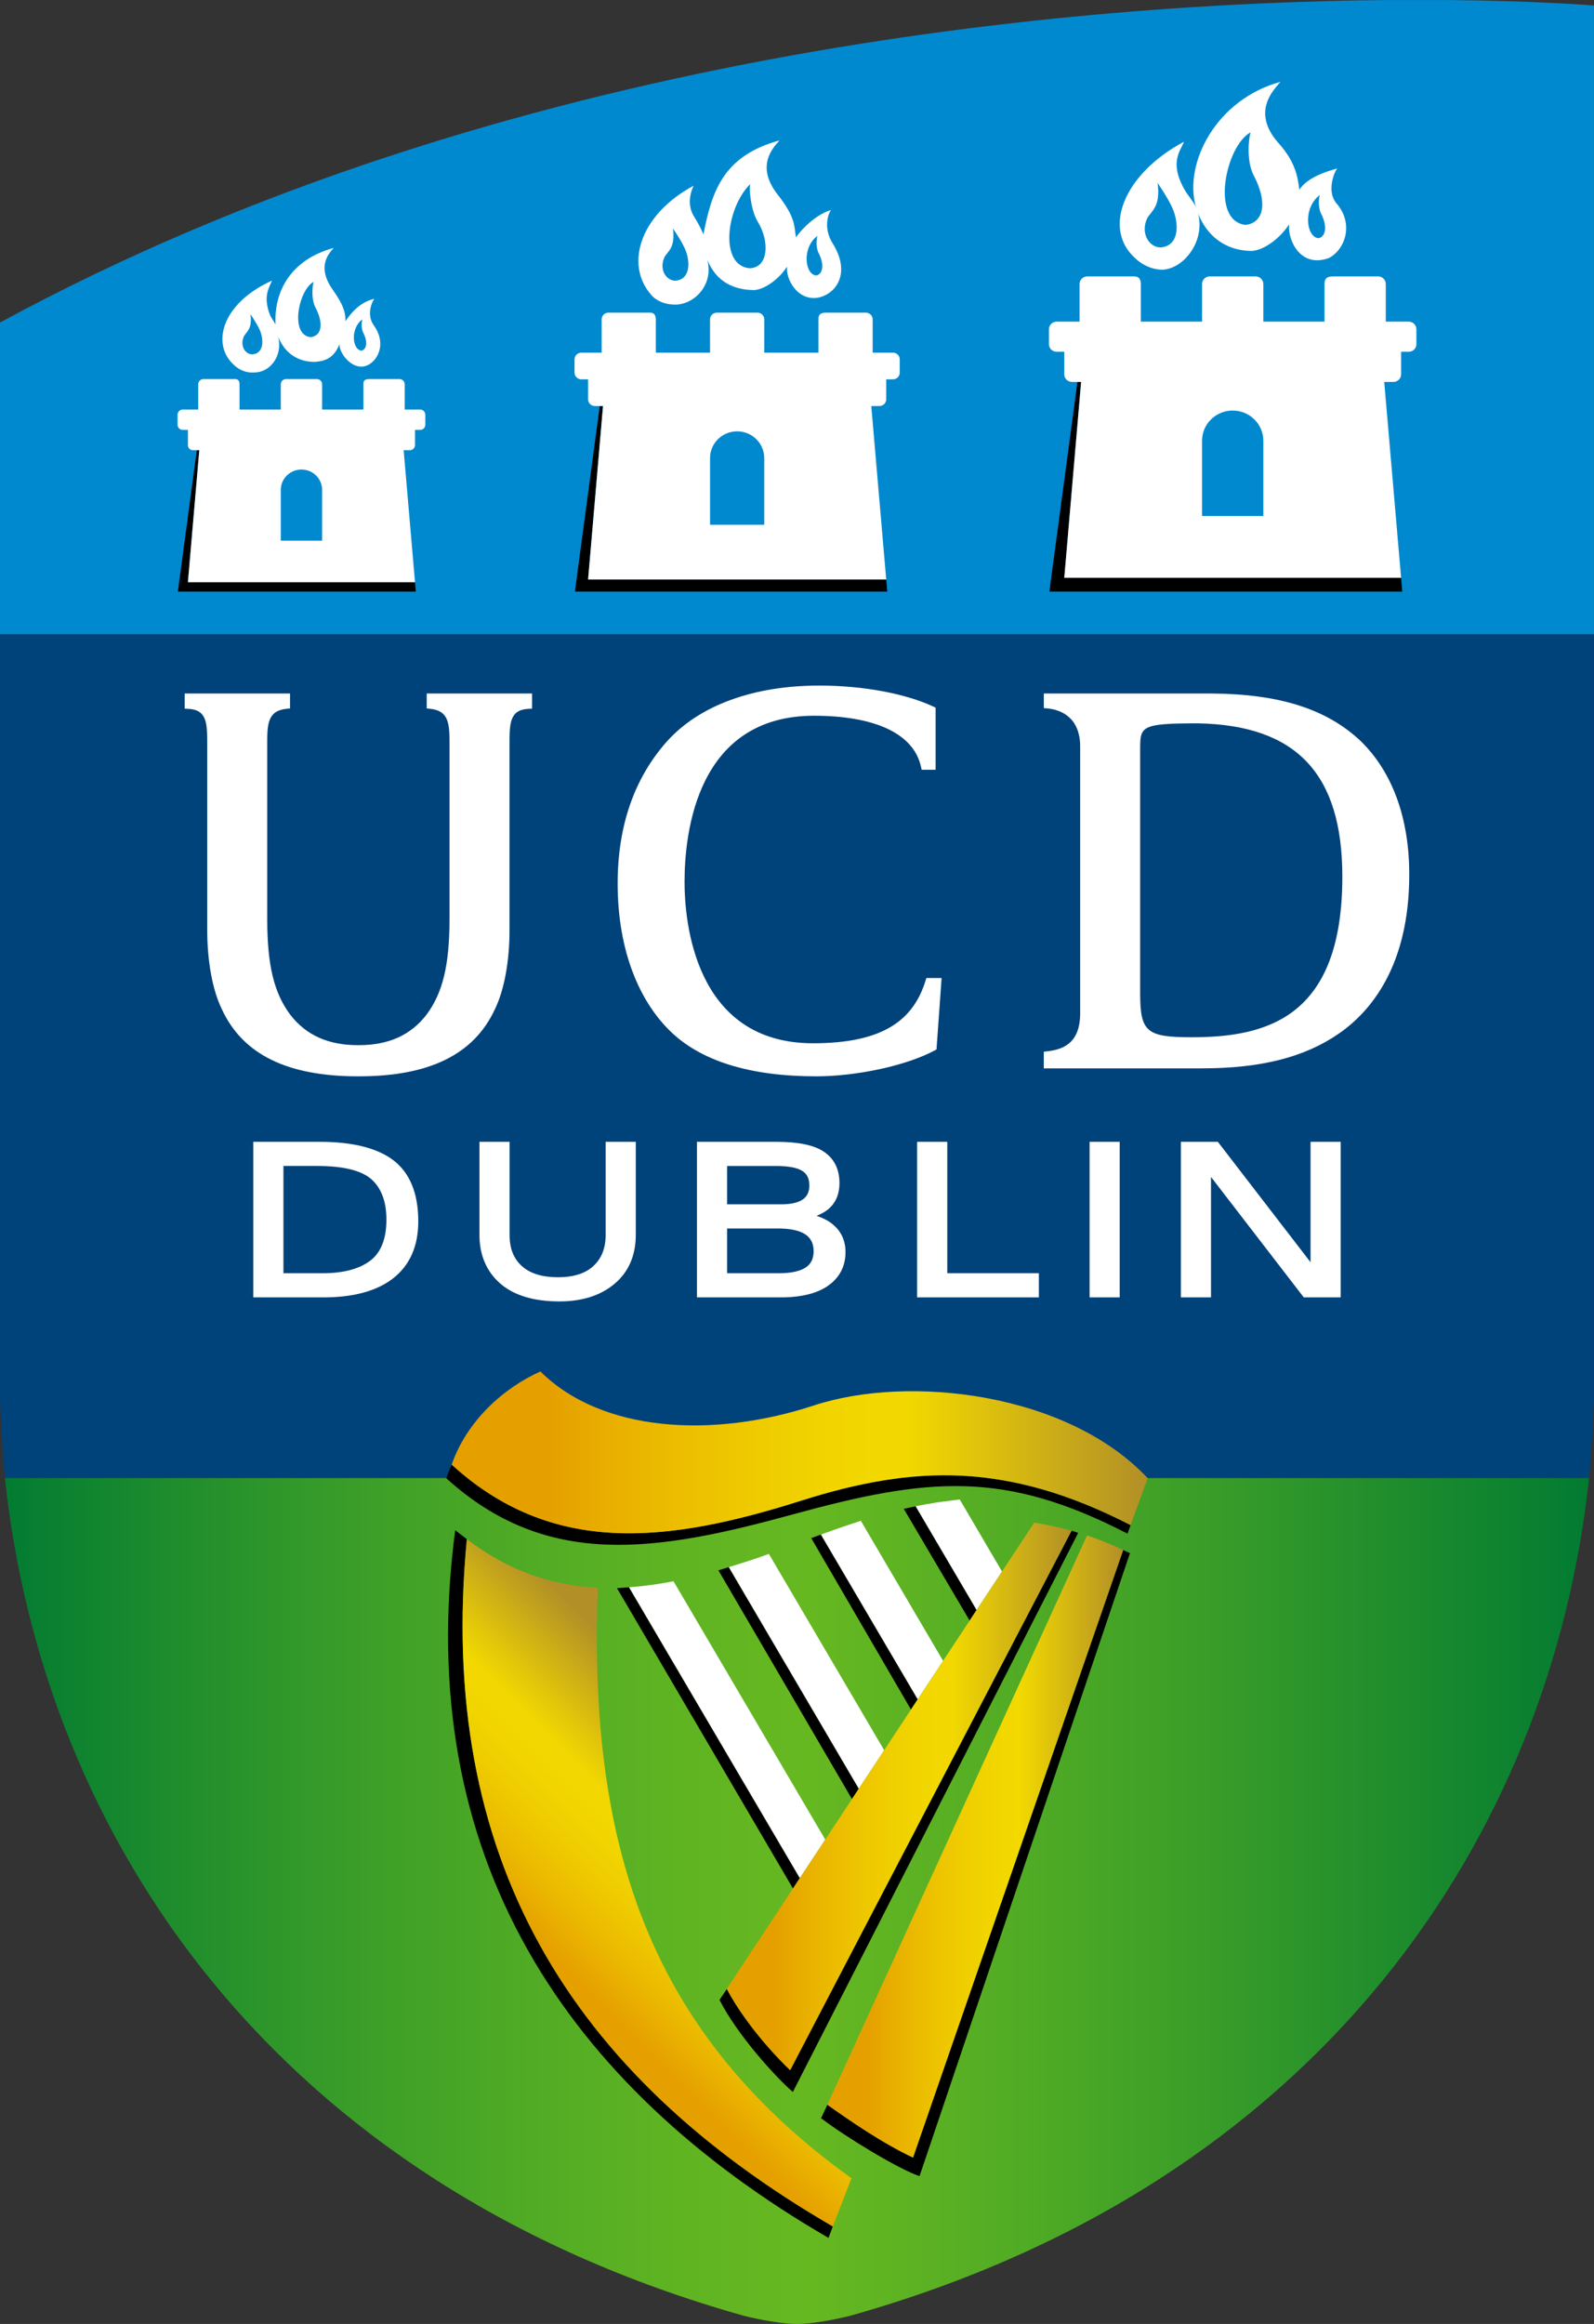 <?xml version="1.0" encoding="UTF-8"?>
<svg xmlns="http://www.w3.org/2000/svg" xmlns:xlink="http://www.w3.org/1999/xlink" width="228.86pt" height="333.58pt" viewBox="0 0 228.86 333.58" version="1.1">
<rect x="0" y="0" width="228.86" height="333.58" fill="#333333" stroke="none"/>
<defs>
<clipPath id="clip1">
  <path d="M 0 0 L 228.859 0 L 228.859 92 L 0 92 Z M 0 0 "/>
</clipPath>
<clipPath id="clip2">
  <path d="M 0 91 L 228.859 91 L 228.859 213 L 0 213 Z M 0 91 "/>
</clipPath>
<clipPath id="clip3">
  <path d="M 0 212 L 228.859 212 L 228.859 333.578 L 0 333.578 Z M 0 212 "/>
</clipPath>
<clipPath id="clip4">
  <path d="M 0.703 212.16 C 6.188 263.562 39.234 313.402 106.816 332.414 C 106.816 332.414 111.391 333.578 114.43 333.578 C 117.465 333.578 122.039 332.414 122.039 332.414 C 189.617 313.402 222.668 263.562 228.152 212.16 Z M 0.703 212.16 "/>
</clipPath>
<clipPath id="clip5">
  <path d="M 0.703 212.16 C 6.188 263.562 39.234 313.402 106.816 332.414 C 106.816 332.414 111.391 333.578 114.43 333.578 C 117.465 333.578 122.039 332.414 122.039 332.414 C 189.617 313.402 222.668 263.562 228.152 212.16 "/>
</clipPath>
<linearGradient id="linear0" gradientUnits="userSpaceOnUse" x1="-0" y1="0" x2="1" y2="0" gradientTransform="matrix(227.446,0,0,227.446,0.705,272.871)">
<stop offset="0" style="stop-color:rgb(0%,47.842%,19.608%);stop-opacity:1;"/>
<stop offset="0.004" style="stop-color:rgb(0.438%,48.108%,19.534%);stop-opacity:1;"/>
<stop offset="0.008" style="stop-color:rgb(0.876%,48.375%,19.461%);stop-opacity:1;"/>
<stop offset="0.012" style="stop-color:rgb(1.312%,48.64%,19.388%);stop-opacity:1;"/>
<stop offset="0.016" style="stop-color:rgb(1.749%,48.906%,19.316%);stop-opacity:1;"/>
<stop offset="0.02" style="stop-color:rgb(2.182%,49.168%,19.243%);stop-opacity:1;"/>
<stop offset="0.023" style="stop-color:rgb(2.615%,49.432%,19.171%);stop-opacity:1;"/>
<stop offset="0.027" style="stop-color:rgb(3.046%,49.693%,19.099%);stop-opacity:1;"/>
<stop offset="0.031" style="stop-color:rgb(3.476%,49.956%,19.028%);stop-opacity:1;"/>
<stop offset="0.035" style="stop-color:rgb(3.903%,50.215%,18.956%);stop-opacity:1;"/>
<stop offset="0.039" style="stop-color:rgb(4.33%,50.475%,18.886%);stop-opacity:1;"/>
<stop offset="0.043" style="stop-color:rgb(4.755%,50.732%,18.814%);stop-opacity:1;"/>
<stop offset="0.047" style="stop-color:rgb(5.179%,50.99%,18.744%);stop-opacity:1;"/>
<stop offset="0.051" style="stop-color:rgb(5.6%,51.247%,18.674%);stop-opacity:1;"/>
<stop offset="0.055" style="stop-color:rgb(6.021%,51.503%,18.604%);stop-opacity:1;"/>
<stop offset="0.059" style="stop-color:rgb(6.439%,51.756%,18.533%);stop-opacity:1;"/>
<stop offset="0.062" style="stop-color:rgb(6.859%,52.011%,18.463%);stop-opacity:1;"/>
<stop offset="0.066" style="stop-color:rgb(7.274%,52.263%,18.394%);stop-opacity:1;"/>
<stop offset="0.07" style="stop-color:rgb(7.689%,52.516%,18.326%);stop-opacity:1;"/>
<stop offset="0.074" style="stop-color:rgb(8.101%,52.766%,18.257%);stop-opacity:1;"/>
<stop offset="0.078" style="stop-color:rgb(8.513%,53.018%,18.188%);stop-opacity:1;"/>
<stop offset="0.082" style="stop-color:rgb(8.922%,53.267%,18.12%);stop-opacity:1;"/>
<stop offset="0.086" style="stop-color:rgb(9.332%,53.516%,18.051%);stop-opacity:1;"/>
<stop offset="0.09" style="stop-color:rgb(9.738%,53.761%,17.984%);stop-opacity:1;"/>
<stop offset="0.094" style="stop-color:rgb(10.144%,54.008%,17.917%);stop-opacity:1;"/>
<stop offset="0.098" style="stop-color:rgb(10.547%,54.253%,17.85%);stop-opacity:1;"/>
<stop offset="0.102" style="stop-color:rgb(10.95%,54.498%,17.783%);stop-opacity:1;"/>
<stop offset="0.105" style="stop-color:rgb(11.349%,54.741%,17.715%);stop-opacity:1;"/>
<stop offset="0.109" style="stop-color:rgb(11.749%,54.985%,17.648%);stop-opacity:1;"/>
<stop offset="0.113" style="stop-color:rgb(12.144%,55.225%,17.583%);stop-opacity:1;"/>
<stop offset="0.117" style="stop-color:rgb(12.541%,55.466%,17.517%);stop-opacity:1;"/>
<stop offset="0.121" style="stop-color:rgb(12.935%,55.704%,17.451%);stop-opacity:1;"/>
<stop offset="0.125" style="stop-color:rgb(13.329%,55.943%,17.386%);stop-opacity:1;"/>
<stop offset="0.129" style="stop-color:rgb(13.718%,56.18%,17.32%);stop-opacity:1;"/>
<stop offset="0.133" style="stop-color:rgb(14.107%,56.418%,17.256%);stop-opacity:1;"/>
<stop offset="0.137" style="stop-color:rgb(14.493%,56.653%,17.191%);stop-opacity:1;"/>
<stop offset="0.141" style="stop-color:rgb(14.88%,56.888%,17.126%);stop-opacity:1;"/>
<stop offset="0.145" style="stop-color:rgb(15.263%,57.12%,17.062%);stop-opacity:1;"/>
<stop offset="0.148" style="stop-color:rgb(15.646%,57.353%,17%);stop-opacity:1;"/>
<stop offset="0.152" style="stop-color:rgb(16.025%,57.584%,16.936%);stop-opacity:1;"/>
<stop offset="0.156" style="stop-color:rgb(16.405%,57.814%,16.873%);stop-opacity:1;"/>
<stop offset="0.16" style="stop-color:rgb(16.78%,58.043%,16.811%);stop-opacity:1;"/>
<stop offset="0.164" style="stop-color:rgb(17.157%,58.272%,16.748%);stop-opacity:1;"/>
<stop offset="0.168" style="stop-color:rgb(17.529%,58.498%,16.685%);stop-opacity:1;"/>
<stop offset="0.172" style="stop-color:rgb(17.902%,58.725%,16.623%);stop-opacity:1;"/>
<stop offset="0.176" style="stop-color:rgb(18.269%,58.948%,16.562%);stop-opacity:1;"/>
<stop offset="0.18" style="stop-color:rgb(18.639%,59.172%,16.501%);stop-opacity:1;"/>
<stop offset="0.184" style="stop-color:rgb(19.003%,59.393%,16.44%);stop-opacity:1;"/>
<stop offset="0.188" style="stop-color:rgb(19.37%,59.616%,16.379%);stop-opacity:1;"/>
<stop offset="0.191" style="stop-color:rgb(19.731%,59.836%,16.318%);stop-opacity:1;"/>
<stop offset="0.195" style="stop-color:rgb(20.093%,60.056%,16.258%);stop-opacity:1;"/>
<stop offset="0.199" style="stop-color:rgb(20.45%,60.272%,16.199%);stop-opacity:1;"/>
<stop offset="0.203" style="stop-color:rgb(20.808%,60.49%,16.139%);stop-opacity:1;"/>
<stop offset="0.207" style="stop-color:rgb(21.161%,60.706%,16.08%);stop-opacity:1;"/>
<stop offset="0.211" style="stop-color:rgb(21.515%,60.921%,16.022%);stop-opacity:1;"/>
<stop offset="0.215" style="stop-color:rgb(21.864%,61.133%,15.962%);stop-opacity:1;"/>
<stop offset="0.219" style="stop-color:rgb(22.215%,61.346%,15.904%);stop-opacity:1;"/>
<stop offset="0.223" style="stop-color:rgb(22.562%,61.557%,15.846%);stop-opacity:1;"/>
<stop offset="0.227" style="stop-color:rgb(22.908%,61.768%,15.79%);stop-opacity:1;"/>
<stop offset="0.23" style="stop-color:rgb(23.25%,61.975%,15.732%);stop-opacity:1;"/>
<stop offset="0.234" style="stop-color:rgb(23.592%,62.183%,15.675%);stop-opacity:1;"/>
<stop offset="0.238" style="stop-color:rgb(23.929%,62.387%,15.619%);stop-opacity:1;"/>
<stop offset="0.242" style="stop-color:rgb(24.268%,62.593%,15.562%);stop-opacity:1;"/>
<stop offset="0.246" style="stop-color:rgb(24.6%,62.796%,15.506%);stop-opacity:1;"/>
<stop offset="0.25" style="stop-color:rgb(24.934%,62.999%,15.451%);stop-opacity:1;"/>
<stop offset="0.254" style="stop-color:rgb(25.264%,63.199%,15.396%);stop-opacity:1;"/>
<stop offset="0.258" style="stop-color:rgb(25.594%,63.4%,15.341%);stop-opacity:1;"/>
<stop offset="0.262" style="stop-color:rgb(25.919%,63.597%,15.286%);stop-opacity:1;"/>
<stop offset="0.266" style="stop-color:rgb(26.244%,63.795%,15.233%);stop-opacity:1;"/>
<stop offset="0.27" style="stop-color:rgb(26.564%,63.989%,15.179%);stop-opacity:1;"/>
<stop offset="0.273" style="stop-color:rgb(26.886%,64.185%,15.126%);stop-opacity:1;"/>
<stop offset="0.277" style="stop-color:rgb(27.202%,64.377%,15.073%);stop-opacity:1;"/>
<stop offset="0.281" style="stop-color:rgb(27.518%,64.569%,15.021%);stop-opacity:1;"/>
<stop offset="0.285" style="stop-color:rgb(27.829%,64.758%,14.969%);stop-opacity:1;"/>
<stop offset="0.289" style="stop-color:rgb(28.142%,64.949%,14.917%);stop-opacity:1;"/>
<stop offset="0.293" style="stop-color:rgb(28.448%,65.135%,14.865%);stop-opacity:1;"/>
<stop offset="0.297" style="stop-color:rgb(28.755%,65.321%,14.815%);stop-opacity:1;"/>
<stop offset="0.301" style="stop-color:rgb(29.057%,65.504%,14.764%);stop-opacity:1;"/>
<stop offset="0.305" style="stop-color:rgb(29.359%,65.689%,14.714%);stop-opacity:1;"/>
<stop offset="0.309" style="stop-color:rgb(29.657%,65.869%,14.664%);stop-opacity:1;"/>
<stop offset="0.312" style="stop-color:rgb(29.955%,66.051%,14.615%);stop-opacity:1;"/>
<stop offset="0.316" style="stop-color:rgb(30.246%,66.228%,14.566%);stop-opacity:1;"/>
<stop offset="0.32" style="stop-color:rgb(30.539%,66.406%,14.517%);stop-opacity:1;"/>
<stop offset="0.324" style="stop-color:rgb(30.826%,66.58%,14.468%);stop-opacity:1;"/>
<stop offset="0.328" style="stop-color:rgb(31.113%,66.754%,14.421%);stop-opacity:1;"/>
<stop offset="0.332" style="stop-color:rgb(31.395%,66.925%,14.374%);stop-opacity:1;"/>
<stop offset="0.336" style="stop-color:rgb(31.677%,67.097%,14.328%);stop-opacity:1;"/>
<stop offset="0.34" style="stop-color:rgb(31.953%,67.265%,14.281%);stop-opacity:1;"/>
<stop offset="0.344" style="stop-color:rgb(32.23%,67.433%,14.235%);stop-opacity:1;"/>
<stop offset="0.348" style="stop-color:rgb(32.5%,67.598%,14.189%);stop-opacity:1;"/>
<stop offset="0.352" style="stop-color:rgb(32.771%,67.763%,14.145%);stop-opacity:1;"/>
<stop offset="0.355" style="stop-color:rgb(33.035%,67.923%,14.101%);stop-opacity:1;"/>
<stop offset="0.359" style="stop-color:rgb(33.301%,68.085%,14.056%);stop-opacity:1;"/>
<stop offset="0.363" style="stop-color:rgb(33.56%,68.242%,14.014%);stop-opacity:1;"/>
<stop offset="0.367" style="stop-color:rgb(33.82%,68.401%,13.971%);stop-opacity:1;"/>
<stop offset="0.371" style="stop-color:rgb(34.073%,68.553%,13.928%);stop-opacity:1;"/>
<stop offset="0.375" style="stop-color:rgb(34.326%,68.707%,13.885%);stop-opacity:1;"/>
<stop offset="0.379" style="stop-color:rgb(34.572%,68.857%,13.844%);stop-opacity:1;"/>
<stop offset="0.383" style="stop-color:rgb(34.819%,69.008%,13.803%);stop-opacity:1;"/>
<stop offset="0.387" style="stop-color:rgb(35.059%,69.153%,13.763%);stop-opacity:1;"/>
<stop offset="0.391" style="stop-color:rgb(35.298%,69.299%,13.724%);stop-opacity:1;"/>
<stop offset="0.395" style="stop-color:rgb(35.532%,69.44%,13.684%);stop-opacity:1;"/>
<stop offset="0.398" style="stop-color:rgb(35.765%,69.582%,13.646%);stop-opacity:1;"/>
<stop offset="0.402" style="stop-color:rgb(35.991%,69.719%,13.608%);stop-opacity:1;"/>
<stop offset="0.406" style="stop-color:rgb(36.217%,69.856%,13.571%);stop-opacity:1;"/>
<stop offset="0.41" style="stop-color:rgb(36.435%,69.989%,13.535%);stop-opacity:1;"/>
<stop offset="0.414" style="stop-color:rgb(36.653%,70.122%,13.498%);stop-opacity:1;"/>
<stop offset="0.418" style="stop-color:rgb(36.862%,70.25%,13.463%);stop-opacity:1;"/>
<stop offset="0.422" style="stop-color:rgb(37.073%,70.378%,13.428%);stop-opacity:1;"/>
<stop offset="0.426" style="stop-color:rgb(37.274%,70.5%,13.394%);stop-opacity:1;"/>
<stop offset="0.43" style="stop-color:rgb(37.477%,70.622%,13.361%);stop-opacity:1;"/>
<stop offset="0.438" style="stop-color:rgb(37.669%,70.74%,13.329%);stop-opacity:1;"/>
<stop offset="0.445" style="stop-color:rgb(38.046%,70.969%,13.266%);stop-opacity:1;"/>
<stop offset="0.453" style="stop-color:rgb(38.402%,71.185%,13.206%);stop-opacity:1;"/>
<stop offset="0.461" style="stop-color:rgb(38.736%,71.388%,13.15%);stop-opacity:1;"/>
<stop offset="0.469" style="stop-color:rgb(39.046%,71.576%,13.1%);stop-opacity:1;"/>
<stop offset="0.477" style="stop-color:rgb(39.328%,71.748%,13.052%);stop-opacity:1;"/>
<stop offset="0.484" style="stop-color:rgb(39.578%,71.899%,13.01%);stop-opacity:1;"/>
<stop offset="0.5" style="stop-color:rgb(39.847%,72.063%,12.965%);stop-opacity:1;"/>
<stop offset="0.508" style="stop-color:rgb(39.874%,72.079%,12.961%);stop-opacity:1;"/>
<stop offset="0.516" style="stop-color:rgb(39.584%,71.904%,13.01%);stop-opacity:1;"/>
<stop offset="0.523" style="stop-color:rgb(39.232%,71.69%,13.068%);stop-opacity:1;"/>
<stop offset="0.527" style="stop-color:rgb(38.844%,71.455%,13.133%);stop-opacity:1;"/>
<stop offset="0.531" style="stop-color:rgb(38.644%,71.333%,13.167%);stop-opacity:1;"/>
<stop offset="0.535" style="stop-color:rgb(38.432%,71.204%,13.202%);stop-opacity:1;"/>
<stop offset="0.539" style="stop-color:rgb(38.22%,71.075%,13.237%);stop-opacity:1;"/>
<stop offset="0.543" style="stop-color:rgb(37.999%,70.94%,13.274%);stop-opacity:1;"/>
<stop offset="0.547" style="stop-color:rgb(37.778%,70.805%,13.31%);stop-opacity:1;"/>
<stop offset="0.551" style="stop-color:rgb(37.547%,70.665%,13.348%);stop-opacity:1;"/>
<stop offset="0.555" style="stop-color:rgb(37.317%,70.526%,13.388%);stop-opacity:1;"/>
<stop offset="0.559" style="stop-color:rgb(37.079%,70.381%,13.428%);stop-opacity:1;"/>
<stop offset="0.562" style="stop-color:rgb(36.842%,70.236%,13.467%);stop-opacity:1;"/>
<stop offset="0.566" style="stop-color:rgb(36.598%,70.088%,13.507%);stop-opacity:1;"/>
<stop offset="0.57" style="stop-color:rgb(36.354%,69.94%,13.548%);stop-opacity:1;"/>
<stop offset="0.574" style="stop-color:rgb(36.104%,69.788%,13.589%);stop-opacity:1;"/>
<stop offset="0.578" style="stop-color:rgb(35.854%,69.637%,13.632%);stop-opacity:1;"/>
<stop offset="0.582" style="stop-color:rgb(35.597%,69.481%,13.673%);stop-opacity:1;"/>
<stop offset="0.586" style="stop-color:rgb(35.341%,69.325%,13.716%);stop-opacity:1;"/>
<stop offset="0.59" style="stop-color:rgb(35.08%,69.167%,13.759%);stop-opacity:1;"/>
<stop offset="0.594" style="stop-color:rgb(34.819%,69.008%,13.803%);stop-opacity:1;"/>
<stop offset="0.598" style="stop-color:rgb(34.552%,68.846%,13.847%);stop-opacity:1;"/>
<stop offset="0.602" style="stop-color:rgb(34.286%,68.684%,13.893%);stop-opacity:1;"/>
<stop offset="0.605" style="stop-color:rgb(34.016%,68.52%,13.937%);stop-opacity:1;"/>
<stop offset="0.609" style="stop-color:rgb(33.746%,68.355%,13.983%);stop-opacity:1;"/>
<stop offset="0.613" style="stop-color:rgb(33.472%,68.187%,14.029%);stop-opacity:1;"/>
<stop offset="0.617" style="stop-color:rgb(33.197%,68.021%,14.075%);stop-opacity:1;"/>
<stop offset="0.621" style="stop-color:rgb(32.918%,67.851%,14.12%);stop-opacity:1;"/>
<stop offset="0.625" style="stop-color:rgb(32.639%,67.682%,14.168%);stop-opacity:1;"/>
<stop offset="0.629" style="stop-color:rgb(32.355%,67.509%,14.214%);stop-opacity:1;"/>
<stop offset="0.633" style="stop-color:rgb(32.072%,67.339%,14.261%);stop-opacity:1;"/>
<stop offset="0.637" style="stop-color:rgb(31.786%,67.165%,14.308%);stop-opacity:1;"/>
<stop offset="0.641" style="stop-color:rgb(31.5%,66.991%,14.357%);stop-opacity:1;"/>
<stop offset="0.645" style="stop-color:rgb(31.21%,66.814%,14.404%);stop-opacity:1;"/>
<stop offset="0.648" style="stop-color:rgb(30.92%,66.638%,14.453%);stop-opacity:1;"/>
<stop offset="0.652" style="stop-color:rgb(30.626%,66.46%,14.502%);stop-opacity:1;"/>
<stop offset="0.656" style="stop-color:rgb(30.333%,66.281%,14.551%);stop-opacity:1;"/>
<stop offset="0.66" style="stop-color:rgb(30.035%,66.1%,14.6%);stop-opacity:1;"/>
<stop offset="0.664" style="stop-color:rgb(29.739%,65.919%,14.65%);stop-opacity:1;"/>
<stop offset="0.668" style="stop-color:rgb(29.439%,65.738%,14.7%);stop-opacity:1;"/>
<stop offset="0.672" style="stop-color:rgb(29.14%,65.556%,14.751%);stop-opacity:1;"/>
<stop offset="0.676" style="stop-color:rgb(28.836%,65.372%,14.801%);stop-opacity:1;"/>
<stop offset="0.68" style="stop-color:rgb(28.534%,65.187%,14.851%);stop-opacity:1;"/>
<stop offset="0.684" style="stop-color:rgb(28.229%,65.001%,14.902%);stop-opacity:1;"/>
<stop offset="0.688" style="stop-color:rgb(27.924%,64.816%,14.954%);stop-opacity:1;"/>
<stop offset="0.691" style="stop-color:rgb(27.614%,64.629%,15.004%);stop-opacity:1;"/>
<stop offset="0.695" style="stop-color:rgb(27.306%,64.441%,15.056%);stop-opacity:1;"/>
<stop offset="0.699" style="stop-color:rgb(26.994%,64.252%,15.108%);stop-opacity:1;"/>
<stop offset="0.703" style="stop-color:rgb(26.683%,64.062%,15.16%);stop-opacity:1;"/>
<stop offset="0.707" style="stop-color:rgb(26.369%,63.872%,15.211%);stop-opacity:1;"/>
<stop offset="0.711" style="stop-color:rgb(26.056%,63.681%,15.265%);stop-opacity:1;"/>
<stop offset="0.715" style="stop-color:rgb(25.739%,63.487%,15.317%);stop-opacity:1;"/>
<stop offset="0.719" style="stop-color:rgb(25.423%,63.295%,15.37%);stop-opacity:1;"/>
<stop offset="0.723" style="stop-color:rgb(25.102%,63.101%,15.424%);stop-opacity:1;"/>
<stop offset="0.727" style="stop-color:rgb(24.783%,62.907%,15.477%);stop-opacity:1;"/>
<stop offset="0.73" style="stop-color:rgb(24.461%,62.712%,15.53%);stop-opacity:1;"/>
<stop offset="0.734" style="stop-color:rgb(24.141%,62.517%,15.584%);stop-opacity:1;"/>
<stop offset="0.738" style="stop-color:rgb(23.816%,62.32%,15.637%);stop-opacity:1;"/>
<stop offset="0.742" style="stop-color:rgb(23.492%,62.123%,15.692%);stop-opacity:1;"/>
<stop offset="0.746" style="stop-color:rgb(23.166%,61.925%,15.746%);stop-opacity:1;"/>
<stop offset="0.75" style="stop-color:rgb(22.841%,61.726%,15.8%);stop-opacity:1;"/>
<stop offset="0.754" style="stop-color:rgb(22.511%,61.526%,15.855%);stop-opacity:1;"/>
<stop offset="0.758" style="stop-color:rgb(22.183%,61.327%,15.91%);stop-opacity:1;"/>
<stop offset="0.762" style="stop-color:rgb(21.852%,61.125%,15.965%);stop-opacity:1;"/>
<stop offset="0.766" style="stop-color:rgb(21.523%,60.925%,16.02%);stop-opacity:1;"/>
<stop offset="0.77" style="stop-color:rgb(21.188%,60.722%,16.075%);stop-opacity:1;"/>
<stop offset="0.773" style="stop-color:rgb(20.856%,60.521%,16.132%);stop-opacity:1;"/>
<stop offset="0.777" style="stop-color:rgb(20.52%,60.316%,16.187%);stop-opacity:1;"/>
<stop offset="0.781" style="stop-color:rgb(20.186%,60.114%,16.243%);stop-opacity:1;"/>
<stop offset="0.785" style="stop-color:rgb(19.849%,59.908%,16.298%);stop-opacity:1;"/>
<stop offset="0.789" style="stop-color:rgb(19.513%,59.703%,16.354%);stop-opacity:1;"/>
<stop offset="0.793" style="stop-color:rgb(19.173%,59.497%,16.411%);stop-opacity:1;"/>
<stop offset="0.797" style="stop-color:rgb(18.834%,59.291%,16.467%);stop-opacity:1;"/>
<stop offset="0.801" style="stop-color:rgb(18.492%,59.084%,16.524%);stop-opacity:1;"/>
<stop offset="0.805" style="stop-color:rgb(18.152%,58.876%,16.582%);stop-opacity:1;"/>
<stop offset="0.809" style="stop-color:rgb(17.809%,58.667%,16.638%);stop-opacity:1;"/>
<stop offset="0.812" style="stop-color:rgb(17.467%,58.459%,16.696%);stop-opacity:1;"/>
<stop offset="0.816" style="stop-color:rgb(17.122%,58.249%,16.753%);stop-opacity:1;"/>
<stop offset="0.82" style="stop-color:rgb(16.777%,58.04%,16.811%);stop-opacity:1;"/>
<stop offset="0.824" style="stop-color:rgb(16.429%,57.829%,16.869%);stop-opacity:1;"/>
<stop offset="0.828" style="stop-color:rgb(16.083%,57.619%,16.927%);stop-opacity:1;"/>
<stop offset="0.832" style="stop-color:rgb(15.733%,57.407%,16.985%);stop-opacity:1;"/>
<stop offset="0.836" style="stop-color:rgb(15.385%,57.195%,17.043%);stop-opacity:1;"/>
<stop offset="0.84" style="stop-color:rgb(15.034%,56.981%,17.101%);stop-opacity:1;"/>
<stop offset="0.844" style="stop-color:rgb(14.685%,56.769%,17.16%);stop-opacity:1;"/>
<stop offset="0.848" style="stop-color:rgb(14.333%,56.555%,17.218%);stop-opacity:1;"/>
<stop offset="0.852" style="stop-color:rgb(13.982%,56.342%,17.278%);stop-opacity:1;"/>
<stop offset="0.855" style="stop-color:rgb(13.628%,56.126%,17.336%);stop-opacity:1;"/>
<stop offset="0.859" style="stop-color:rgb(13.274%,55.911%,17.395%);stop-opacity:1;"/>
<stop offset="0.863" style="stop-color:rgb(12.918%,55.695%,17.453%);stop-opacity:1;"/>
<stop offset="0.867" style="stop-color:rgb(12.563%,55.478%,17.513%);stop-opacity:1;"/>
<stop offset="0.871" style="stop-color:rgb(12.204%,55.261%,17.572%);stop-opacity:1;"/>
<stop offset="0.875" style="stop-color:rgb(11.847%,55.045%,17.633%);stop-opacity:1;"/>
<stop offset="0.879" style="stop-color:rgb(11.488%,54.826%,17.693%);stop-opacity:1;"/>
<stop offset="0.883" style="stop-color:rgb(11.13%,54.608%,17.752%);stop-opacity:1;"/>
<stop offset="0.887" style="stop-color:rgb(10.77%,54.388%,17.812%);stop-opacity:1;"/>
<stop offset="0.891" style="stop-color:rgb(10.41%,54.17%,17.873%);stop-opacity:1;"/>
<stop offset="0.895" style="stop-color:rgb(10.046%,53.949%,17.932%);stop-opacity:1;"/>
<stop offset="0.898" style="stop-color:rgb(9.685%,53.729%,17.993%);stop-opacity:1;"/>
<stop offset="0.902" style="stop-color:rgb(9.32%,53.508%,18.053%);stop-opacity:1;"/>
<stop offset="0.906" style="stop-color:rgb(8.957%,53.287%,18.114%);stop-opacity:1;"/>
<stop offset="0.91" style="stop-color:rgb(8.591%,53.064%,18.175%);stop-opacity:1;"/>
<stop offset="0.914" style="stop-color:rgb(8.226%,52.843%,18.236%);stop-opacity:1;"/>
<stop offset="0.918" style="stop-color:rgb(7.86%,52.62%,18.297%);stop-opacity:1;"/>
<stop offset="0.922" style="stop-color:rgb(7.494%,52.397%,18.358%);stop-opacity:1;"/>
<stop offset="0.926" style="stop-color:rgb(7.124%,52.173%,18.419%);stop-opacity:1;"/>
<stop offset="0.93" style="stop-color:rgb(6.757%,51.95%,18.481%);stop-opacity:1;"/>
<stop offset="0.934" style="stop-color:rgb(6.386%,51.724%,18.542%);stop-opacity:1;"/>
<stop offset="0.938" style="stop-color:rgb(6.017%,51.5%,18.604%);stop-opacity:1;"/>
<stop offset="0.941" style="stop-color:rgb(5.646%,51.274%,18.665%);stop-opacity:1;"/>
<stop offset="0.945" style="stop-color:rgb(5.275%,51.05%,18.727%);stop-opacity:1;"/>
<stop offset="0.949" style="stop-color:rgb(4.901%,50.822%,18.79%);stop-opacity:1;"/>
<stop offset="0.953" style="stop-color:rgb(4.529%,50.597%,18.852%);stop-opacity:1;"/>
<stop offset="0.957" style="stop-color:rgb(4.155%,50.369%,18.915%);stop-opacity:1;"/>
<stop offset="0.961" style="stop-color:rgb(3.781%,50.142%,18.977%);stop-opacity:1;"/>
<stop offset="0.965" style="stop-color:rgb(3.406%,49.913%,19.04%);stop-opacity:1;"/>
<stop offset="0.969" style="stop-color:rgb(3.03%,49.684%,19.102%);stop-opacity:1;"/>
<stop offset="0.973" style="stop-color:rgb(2.654%,49.455%,19.165%);stop-opacity:1;"/>
<stop offset="0.977" style="stop-color:rgb(2.277%,49.226%,19.228%);stop-opacity:1;"/>
<stop offset="0.98" style="stop-color:rgb(1.898%,48.996%,19.29%);stop-opacity:1;"/>
<stop offset="0.984" style="stop-color:rgb(1.52%,48.767%,19.354%);stop-opacity:1;"/>
<stop offset="0.988" style="stop-color:rgb(1.14%,48.535%,19.417%);stop-opacity:1;"/>
<stop offset="0.992" style="stop-color:rgb(0.761%,48.305%,19.479%);stop-opacity:1;"/>
<stop offset="0.996" style="stop-color:rgb(0.38%,48.073%,19.543%);stop-opacity:1;"/>
<stop offset="1" style="stop-color:rgb(0%,47.842%,19.608%);stop-opacity:1;"/>
</linearGradient>
<clipPath id="clip6">
  <path d="M 66 220 L 123 220 L 123 320 L 66 320 Z M 66 220 "/>
</clipPath>
<clipPath id="clip7">
  <path d="M 119.574 319.582 L 122.25 312.664 C 91.84 290.848 84.613 262.938 85.82 227.895 C 79.297 227.594 73.105 225.539 67.027 220.934 C 62.652 266.727 81.883 297.715 119.574 319.582 "/>
</clipPath>
<clipPath id="clip8">
  <path d="M 119.574 319.582 L 122.25 312.664 C 91.84 290.848 84.613 262.938 85.82 227.895 C 79.297 227.594 73.105 225.539 67.027 220.934 C 62.652 266.727 81.883 297.715 119.574 319.582 "/>
</clipPath>
<linearGradient id="linear1" gradientUnits="userSpaceOnUse" x1="-0.781" y1="0" x2="1.673" y2="0" gradientTransform="matrix(32.253,-32.253,-83.874,-83.874,78.489,285.07)">
<stop offset="0" style="stop-color:rgb(89.803%,62.744%,0%);stop-opacity:1;"/>
<stop offset="0.25" style="stop-color:rgb(89.803%,62.744%,0%);stop-opacity:1;"/>
<stop offset="0.312" style="stop-color:rgb(89.803%,62.744%,0%);stop-opacity:1;"/>
<stop offset="0.344" style="stop-color:rgb(89.803%,62.744%,0%);stop-opacity:1;"/>
<stop offset="0.352" style="stop-color:rgb(89.803%,62.744%,0%);stop-opacity:1;"/>
<stop offset="0.355" style="stop-color:rgb(89.948%,63.382%,0%);stop-opacity:1;"/>
<stop offset="0.359" style="stop-color:rgb(90.094%,64.02%,0%);stop-opacity:1;"/>
<stop offset="0.363" style="stop-color:rgb(90.256%,64.728%,0%);stop-opacity:1;"/>
<stop offset="0.367" style="stop-color:rgb(90.417%,65.437%,0%);stop-opacity:1;"/>
<stop offset="0.371" style="stop-color:rgb(90.575%,66.127%,0%);stop-opacity:1;"/>
<stop offset="0.375" style="stop-color:rgb(90.732%,66.817%,0%);stop-opacity:1;"/>
<stop offset="0.379" style="stop-color:rgb(90.884%,67.487%,0%);stop-opacity:1;"/>
<stop offset="0.383" style="stop-color:rgb(91.037%,68.158%,0%);stop-opacity:1;"/>
<stop offset="0.387" style="stop-color:rgb(91.185%,68.808%,0%);stop-opacity:1;"/>
<stop offset="0.391" style="stop-color:rgb(91.335%,69.46%,0%);stop-opacity:1;"/>
<stop offset="0.395" style="stop-color:rgb(91.478%,70.09%,0%);stop-opacity:1;"/>
<stop offset="0.398" style="stop-color:rgb(91.623%,70.72%,0%);stop-opacity:1;"/>
<stop offset="0.402" style="stop-color:rgb(91.762%,71.33%,0%);stop-opacity:1;"/>
<stop offset="0.406" style="stop-color:rgb(91.901%,71.941%,0%);stop-opacity:1;"/>
<stop offset="0.41" style="stop-color:rgb(92.035%,72.53%,0%);stop-opacity:1;"/>
<stop offset="0.414" style="stop-color:rgb(92.169%,73.12%,0%);stop-opacity:1;"/>
<stop offset="0.418" style="stop-color:rgb(92.299%,73.688%,0%);stop-opacity:1;"/>
<stop offset="0.422" style="stop-color:rgb(92.429%,74.255%,0%);stop-opacity:1;"/>
<stop offset="0.426" style="stop-color:rgb(92.552%,74.802%,0%);stop-opacity:1;"/>
<stop offset="0.43" style="stop-color:rgb(92.677%,75.348%,0%);stop-opacity:1;"/>
<stop offset="0.434" style="stop-color:rgb(92.796%,75.871%,0%);stop-opacity:1;"/>
<stop offset="0.438" style="stop-color:rgb(92.917%,76.395%,0%);stop-opacity:1;"/>
<stop offset="0.441" style="stop-color:rgb(93.03%,76.895%,0%);stop-opacity:1;"/>
<stop offset="0.445" style="stop-color:rgb(93.144%,77.396%,0%);stop-opacity:1;"/>
<stop offset="0.449" style="stop-color:rgb(93.253%,77.872%,0%);stop-opacity:1;"/>
<stop offset="0.453" style="stop-color:rgb(93.362%,78.349%,0%);stop-opacity:1;"/>
<stop offset="0.457" style="stop-color:rgb(93.465%,78.801%,0%);stop-opacity:1;"/>
<stop offset="0.461" style="stop-color:rgb(93.568%,79.254%,0%);stop-opacity:1;"/>
<stop offset="0.465" style="stop-color:rgb(93.666%,79.681%,0%);stop-opacity:1;"/>
<stop offset="0.469" style="stop-color:rgb(93.764%,80.109%,0%);stop-opacity:1;"/>
<stop offset="0.473" style="stop-color:rgb(93.855%,80.51%,0%);stop-opacity:1;"/>
<stop offset="0.477" style="stop-color:rgb(93.947%,80.911%,0%);stop-opacity:1;"/>
<stop offset="0.48" style="stop-color:rgb(94.031%,81.284%,0%);stop-opacity:1;"/>
<stop offset="0.484" style="stop-color:rgb(94.116%,81.657%,0%);stop-opacity:1;"/>
<stop offset="0.488" style="stop-color:rgb(94.194%,82.002%,0%);stop-opacity:1;"/>
<stop offset="0.492" style="stop-color:rgb(94.273%,82.347%,0%);stop-opacity:1;"/>
<stop offset="0.496" style="stop-color:rgb(94.345%,82.661%,0%);stop-opacity:1;"/>
<stop offset="0.5" style="stop-color:rgb(94.417%,82.976%,0%);stop-opacity:1;"/>
<stop offset="0.504" style="stop-color:rgb(94.481%,83.258%,0%);stop-opacity:1;"/>
<stop offset="0.508" style="stop-color:rgb(94.547%,83.54%,0%);stop-opacity:1;"/>
<stop offset="0.512" style="stop-color:rgb(94.603%,83.788%,0%);stop-opacity:1;"/>
<stop offset="0.516" style="stop-color:rgb(94.659%,84.036%,0%);stop-opacity:1;"/>
<stop offset="0.52" style="stop-color:rgb(94.707%,84.245%,0%);stop-opacity:1;"/>
<stop offset="0.523" style="stop-color:rgb(94.754%,84.454%,0%);stop-opacity:1;"/>
<stop offset="0.531" style="stop-color:rgb(94.792%,84.621%,0%);stop-opacity:1;"/>
<stop offset="0.547" style="stop-color:rgb(94.699%,84.75%,0.101%);stop-opacity:1;"/>
<stop offset="0.551" style="stop-color:rgb(93.9%,83.94%,0.609%);stop-opacity:1;"/>
<stop offset="0.555" style="stop-color:rgb(93.231%,83.167%,1.018%);stop-opacity:1;"/>
<stop offset="0.559" style="stop-color:rgb(92.552%,82.382%,1.43%);stop-opacity:1;"/>
<stop offset="0.562" style="stop-color:rgb(91.875%,81.598%,1.843%);stop-opacity:1;"/>
<stop offset="0.566" style="stop-color:rgb(91.193%,80.809%,2.258%);stop-opacity:1;"/>
<stop offset="0.57" style="stop-color:rgb(90.511%,80.022%,2.675%);stop-opacity:1;"/>
<stop offset="0.574" style="stop-color:rgb(89.825%,79.23%,3.091%);stop-opacity:1;"/>
<stop offset="0.578" style="stop-color:rgb(89.142%,78.438%,3.51%);stop-opacity:1;"/>
<stop offset="0.582" style="stop-color:rgb(88.454%,77.643%,3.928%);stop-opacity:1;"/>
<stop offset="0.586" style="stop-color:rgb(87.767%,76.848%,4.347%);stop-opacity:1;"/>
<stop offset="0.59" style="stop-color:rgb(87.077%,76.051%,4.767%);stop-opacity:1;"/>
<stop offset="0.594" style="stop-color:rgb(86.389%,75.255%,5.186%);stop-opacity:1;"/>
<stop offset="0.598" style="stop-color:rgb(85.698%,74.457%,5.608%);stop-opacity:1;"/>
<stop offset="0.602" style="stop-color:rgb(85.008%,73.659%,6.029%);stop-opacity:1;"/>
<stop offset="0.605" style="stop-color:rgb(84.315%,72.858%,6.45%);stop-opacity:1;"/>
<stop offset="0.609" style="stop-color:rgb(83.624%,72.058%,6.871%);stop-opacity:1;"/>
<stop offset="0.613" style="stop-color:rgb(82.932%,71.257%,7.294%);stop-opacity:1;"/>
<stop offset="0.617" style="stop-color:rgb(82.239%,70.456%,7.716%);stop-opacity:1;"/>
<stop offset="0.621" style="stop-color:rgb(81.544%,69.653%,8.139%);stop-opacity:1;"/>
<stop offset="0.625" style="stop-color:rgb(80.85%,68.851%,8.562%);stop-opacity:1;"/>
<stop offset="0.629" style="stop-color:rgb(80.154%,68.047%,8.984%);stop-opacity:1;"/>
<stop offset="0.633" style="stop-color:rgb(79.46%,67.244%,9.409%);stop-opacity:1;"/>
<stop offset="0.637" style="stop-color:rgb(78.764%,66.44%,9.833%);stop-opacity:1;"/>
<stop offset="0.641" style="stop-color:rgb(78.069%,65.636%,10.257%);stop-opacity:1;"/>
<stop offset="0.645" style="stop-color:rgb(77.371%,64.83%,10.681%);stop-opacity:1;"/>
<stop offset="0.648" style="stop-color:rgb(76.675%,64.024%,11.105%);stop-opacity:1;"/>
<stop offset="0.652" style="stop-color:rgb(75.978%,63.217%,11.53%);stop-opacity:1;"/>
<stop offset="0.656" style="stop-color:rgb(75.282%,62.411%,11.955%);stop-opacity:1;"/>
<stop offset="0.66" style="stop-color:rgb(74.583%,61.604%,12.379%);stop-opacity:1;"/>
<stop offset="0.664" style="stop-color:rgb(73.886%,60.799%,12.805%);stop-opacity:1;"/>
<stop offset="0.668" style="stop-color:rgb(73.187%,59.99%,13.231%);stop-opacity:1;"/>
<stop offset="0.672" style="stop-color:rgb(72.488%,59.183%,13.657%);stop-opacity:1;"/>
<stop offset="0.676" style="stop-color:rgb(71.79%,58.374%,14.082%);stop-opacity:1;"/>
<stop offset="0.68" style="stop-color:rgb(71.091%,57.567%,14.51%);stop-opacity:1;"/>
<stop offset="0.684" style="stop-color:rgb(70.447%,56.822%,14.902%);stop-opacity:1;"/>
<stop offset="0.688" style="stop-color:rgb(69.803%,56.078%,15.294%);stop-opacity:1;"/>
<stop offset="0.75" style="stop-color:rgb(69.803%,56.078%,15.294%);stop-opacity:1;"/>
<stop offset="1" style="stop-color:rgb(69.803%,56.078%,15.294%);stop-opacity:1;"/>
</linearGradient>
<clipPath id="clip9">
  <path d="M 64 196 L 165 196 L 165 221 L 64 221 Z M 64 196 "/>
</clipPath>
<clipPath id="clip10">
  <path d="M 64.848 210.238 C 79.273 223.336 95.68 221.539 115.035 215.402 C 131.219 210.266 144.688 209.836 162.324 218.914 L 164.781 212.176 C 153.348 199.953 130.574 197.23 116.859 201.738 C 102.215 206.551 86.332 205.547 77.59 196.859 C 72.293 199.234 67.031 203.938 64.848 210.238 "/>
</clipPath>
<clipPath id="clip11">
  <path d="M 64.848 210.238 C 79.273 223.336 95.68 221.539 115.035 215.402 C 131.219 210.266 144.688 209.836 162.324 218.914 L 164.781 212.176 C 153.348 199.953 130.574 197.23 116.859 201.738 C 102.215 206.551 86.332 205.547 77.59 196.859 C 72.293 199.234 67.031 203.938 64.848 210.238 "/>
</clipPath>
<linearGradient id="linear2" gradientUnits="userSpaceOnUse" x1="0" y1="0" x2="1" y2="0" gradientTransform="matrix(99.937,0,0,-31.171,64.847,208.474)">
<stop offset="0" style="stop-color:rgb(89.803%,62.744%,0%);stop-opacity:1;"/>
<stop offset="0.125" style="stop-color:rgb(89.803%,62.744%,0%);stop-opacity:1;"/>
<stop offset="0.141" style="stop-color:rgb(89.804%,62.75%,0%);stop-opacity:1;"/>
<stop offset="0.145" style="stop-color:rgb(89.868%,63.031%,0%);stop-opacity:1;"/>
<stop offset="0.148" style="stop-color:rgb(89.931%,63.306%,0%);stop-opacity:1;"/>
<stop offset="0.152" style="stop-color:rgb(89.993%,63.577%,0%);stop-opacity:1;"/>
<stop offset="0.156" style="stop-color:rgb(90.056%,63.85%,0%);stop-opacity:1;"/>
<stop offset="0.16" style="stop-color:rgb(90.117%,64.12%,0%);stop-opacity:1;"/>
<stop offset="0.164" style="stop-color:rgb(90.178%,64.391%,0%);stop-opacity:1;"/>
<stop offset="0.168" style="stop-color:rgb(90.239%,64.658%,0%);stop-opacity:1;"/>
<stop offset="0.172" style="stop-color:rgb(90.3%,64.925%,0%);stop-opacity:1;"/>
<stop offset="0.176" style="stop-color:rgb(90.359%,65.189%,0%);stop-opacity:1;"/>
<stop offset="0.18" style="stop-color:rgb(90.421%,65.454%,0%);stop-opacity:1;"/>
<stop offset="0.184" style="stop-color:rgb(90.48%,65.715%,0%);stop-opacity:1;"/>
<stop offset="0.188" style="stop-color:rgb(90.541%,65.977%,0%);stop-opacity:1;"/>
<stop offset="0.191" style="stop-color:rgb(90.599%,66.235%,0%);stop-opacity:1;"/>
<stop offset="0.195" style="stop-color:rgb(90.659%,66.495%,0%);stop-opacity:1;"/>
<stop offset="0.199" style="stop-color:rgb(90.717%,66.751%,0%);stop-opacity:1;"/>
<stop offset="0.203" style="stop-color:rgb(90.776%,67.007%,0%);stop-opacity:1;"/>
<stop offset="0.207" style="stop-color:rgb(90.833%,67.261%,0%);stop-opacity:1;"/>
<stop offset="0.211" style="stop-color:rgb(90.891%,67.514%,0%);stop-opacity:1;"/>
<stop offset="0.215" style="stop-color:rgb(90.947%,67.764%,0%);stop-opacity:1;"/>
<stop offset="0.219" style="stop-color:rgb(91.005%,68.016%,0%);stop-opacity:1;"/>
<stop offset="0.223" style="stop-color:rgb(91.061%,68.263%,0%);stop-opacity:1;"/>
<stop offset="0.227" style="stop-color:rgb(91.118%,68.512%,0%);stop-opacity:1;"/>
<stop offset="0.23" style="stop-color:rgb(91.174%,68.756%,0%);stop-opacity:1;"/>
<stop offset="0.234" style="stop-color:rgb(91.231%,69.002%,0%);stop-opacity:1;"/>
<stop offset="0.238" style="stop-color:rgb(91.286%,69.244%,0%);stop-opacity:1;"/>
<stop offset="0.242" style="stop-color:rgb(91.341%,69.487%,0%);stop-opacity:1;"/>
<stop offset="0.246" style="stop-color:rgb(91.396%,69.727%,0%);stop-opacity:1;"/>
<stop offset="0.25" style="stop-color:rgb(91.451%,69.966%,0%);stop-opacity:1;"/>
<stop offset="0.254" style="stop-color:rgb(91.504%,70.203%,0%);stop-opacity:1;"/>
<stop offset="0.258" style="stop-color:rgb(91.559%,70.439%,0%);stop-opacity:1;"/>
<stop offset="0.262" style="stop-color:rgb(91.611%,70.673%,0%);stop-opacity:1;"/>
<stop offset="0.266" style="stop-color:rgb(91.664%,70.908%,0%);stop-opacity:1;"/>
<stop offset="0.27" style="stop-color:rgb(91.718%,71.138%,0%);stop-opacity:1;"/>
<stop offset="0.273" style="stop-color:rgb(91.771%,71.368%,0%);stop-opacity:1;"/>
<stop offset="0.277" style="stop-color:rgb(91.823%,71.596%,0%);stop-opacity:1;"/>
<stop offset="0.281" style="stop-color:rgb(91.875%,71.825%,0%);stop-opacity:1;"/>
<stop offset="0.285" style="stop-color:rgb(91.925%,72.049%,0%);stop-opacity:1;"/>
<stop offset="0.289" style="stop-color:rgb(91.977%,72.275%,0%);stop-opacity:1;"/>
<stop offset="0.293" style="stop-color:rgb(92.027%,72.496%,0%);stop-opacity:1;"/>
<stop offset="0.297" style="stop-color:rgb(92.078%,72.719%,0%);stop-opacity:1;"/>
<stop offset="0.301" style="stop-color:rgb(92.128%,72.937%,0%);stop-opacity:1;"/>
<stop offset="0.305" style="stop-color:rgb(92.178%,73.157%,0%);stop-opacity:1;"/>
<stop offset="0.309" style="stop-color:rgb(92.227%,73.372%,0%);stop-opacity:1;"/>
<stop offset="0.312" style="stop-color:rgb(92.276%,73.589%,0%);stop-opacity:1;"/>
<stop offset="0.316" style="stop-color:rgb(92.325%,73.801%,0%);stop-opacity:1;"/>
<stop offset="0.32" style="stop-color:rgb(92.374%,74.014%,0%);stop-opacity:1;"/>
<stop offset="0.324" style="stop-color:rgb(92.421%,74.223%,0%);stop-opacity:1;"/>
<stop offset="0.328" style="stop-color:rgb(92.47%,74.434%,0%);stop-opacity:1;"/>
<stop offset="0.332" style="stop-color:rgb(92.517%,74.64%,0%);stop-opacity:1;"/>
<stop offset="0.336" style="stop-color:rgb(92.564%,74.847%,0%);stop-opacity:1;"/>
<stop offset="0.34" style="stop-color:rgb(92.61%,75.05%,0%);stop-opacity:1;"/>
<stop offset="0.344" style="stop-color:rgb(92.656%,75.255%,0%);stop-opacity:1;"/>
<stop offset="0.348" style="stop-color:rgb(92.702%,75.455%,0%);stop-opacity:1;"/>
<stop offset="0.352" style="stop-color:rgb(92.747%,75.656%,0%);stop-opacity:1;"/>
<stop offset="0.355" style="stop-color:rgb(92.792%,75.853%,0%);stop-opacity:1;"/>
<stop offset="0.359" style="stop-color:rgb(92.838%,76.05%,0%);stop-opacity:1;"/>
<stop offset="0.367" style="stop-color:rgb(92.882%,76.244%,0%);stop-opacity:1;"/>
<stop offset="0.375" style="stop-color:rgb(92.969%,76.63%,0%);stop-opacity:1;"/>
<stop offset="0.383" style="stop-color:rgb(93.056%,77.007%,0%);stop-opacity:1;"/>
<stop offset="0.391" style="stop-color:rgb(93.14%,77.379%,0%);stop-opacity:1;"/>
<stop offset="0.398" style="stop-color:rgb(93.224%,77.744%,0%);stop-opacity:1;"/>
<stop offset="0.406" style="stop-color:rgb(93.304%,78.102%,0%);stop-opacity:1;"/>
<stop offset="0.414" style="stop-color:rgb(93.385%,78.453%,0%);stop-opacity:1;"/>
<stop offset="0.422" style="stop-color:rgb(93.463%,78.796%,0%);stop-opacity:1;"/>
<stop offset="0.43" style="stop-color:rgb(93.541%,79.134%,0%);stop-opacity:1;"/>
<stop offset="0.438" style="stop-color:rgb(93.616%,79.465%,0%);stop-opacity:1;"/>
<stop offset="0.445" style="stop-color:rgb(93.69%,79.787%,0%);stop-opacity:1;"/>
<stop offset="0.453" style="stop-color:rgb(93.762%,80.103%,0%);stop-opacity:1;"/>
<stop offset="0.461" style="stop-color:rgb(93.832%,80.411%,0%);stop-opacity:1;"/>
<stop offset="0.469" style="stop-color:rgb(93.901%,80.711%,0%);stop-opacity:1;"/>
<stop offset="0.477" style="stop-color:rgb(93.967%,81.004%,0%);stop-opacity:1;"/>
<stop offset="0.484" style="stop-color:rgb(94.032%,81.29%,0%);stop-opacity:1;"/>
<stop offset="0.492" style="stop-color:rgb(94.095%,81.566%,0%);stop-opacity:1;"/>
<stop offset="0.5" style="stop-color:rgb(94.157%,81.834%,0%);stop-opacity:1;"/>
<stop offset="0.508" style="stop-color:rgb(94.217%,82.095%,0%);stop-opacity:1;"/>
<stop offset="0.516" style="stop-color:rgb(94.273%,82.349%,0%);stop-opacity:1;"/>
<stop offset="0.523" style="stop-color:rgb(94.33%,82.591%,0%);stop-opacity:1;"/>
<stop offset="0.531" style="stop-color:rgb(94.383%,82.826%,0%);stop-opacity:1;"/>
<stop offset="0.539" style="stop-color:rgb(94.435%,83.054%,0%);stop-opacity:1;"/>
<stop offset="0.547" style="stop-color:rgb(94.484%,83.27%,0%);stop-opacity:1;"/>
<stop offset="0.555" style="stop-color:rgb(94.531%,83.478%,0%);stop-opacity:1;"/>
<stop offset="0.562" style="stop-color:rgb(94.577%,83.675%,0%);stop-opacity:1;"/>
<stop offset="0.578" style="stop-color:rgb(94.638%,83.949%,0%);stop-opacity:1;"/>
<stop offset="0.594" style="stop-color:rgb(94.714%,84.282%,0%);stop-opacity:1;"/>
<stop offset="0.609" style="stop-color:rgb(94.78%,84.569%,0%);stop-opacity:1;"/>
<stop offset="0.625" style="stop-color:rgb(94.833%,84.804%,0%);stop-opacity:1;"/>
<stop offset="0.656" style="stop-color:rgb(94.725%,84.824%,0.093%);stop-opacity:1;"/>
<stop offset="0.66" style="stop-color:rgb(94.321%,84.425%,0.352%);stop-opacity:1;"/>
<stop offset="0.664" style="stop-color:rgb(94.049%,84.113%,0.519%);stop-opacity:1;"/>
<stop offset="0.668" style="stop-color:rgb(93.776%,83.795%,0.685%);stop-opacity:1;"/>
<stop offset="0.672" style="stop-color:rgb(93.503%,83.479%,0.851%);stop-opacity:1;"/>
<stop offset="0.676" style="stop-color:rgb(93.227%,83.16%,1.019%);stop-opacity:1;"/>
<stop offset="0.68" style="stop-color:rgb(92.952%,82.843%,1.187%);stop-opacity:1;"/>
<stop offset="0.684" style="stop-color:rgb(92.676%,82.524%,1.355%);stop-opacity:1;"/>
<stop offset="0.688" style="stop-color:rgb(92.4%,82.205%,1.523%);stop-opacity:1;"/>
<stop offset="0.691" style="stop-color:rgb(92.122%,81.885%,1.692%);stop-opacity:1;"/>
<stop offset="0.695" style="stop-color:rgb(91.846%,81.564%,1.862%);stop-opacity:1;"/>
<stop offset="0.699" style="stop-color:rgb(91.568%,81.242%,2.029%);stop-opacity:1;"/>
<stop offset="0.703" style="stop-color:rgb(91.29%,80.922%,2.199%);stop-opacity:1;"/>
<stop offset="0.707" style="stop-color:rgb(91.013%,80.6%,2.368%);stop-opacity:1;"/>
<stop offset="0.711" style="stop-color:rgb(90.735%,80.28%,2.539%);stop-opacity:1;"/>
<stop offset="0.715" style="stop-color:rgb(90.456%,79.956%,2.708%);stop-opacity:1;"/>
<stop offset="0.719" style="stop-color:rgb(90.176%,79.634%,2.878%);stop-opacity:1;"/>
<stop offset="0.723" style="stop-color:rgb(89.897%,79.311%,3.047%);stop-opacity:1;"/>
<stop offset="0.727" style="stop-color:rgb(89.618%,78.989%,3.218%);stop-opacity:1;"/>
<stop offset="0.73" style="stop-color:rgb(89.339%,78.665%,3.389%);stop-opacity:1;"/>
<stop offset="0.734" style="stop-color:rgb(89.059%,78.342%,3.56%);stop-opacity:1;"/>
<stop offset="0.738" style="stop-color:rgb(88.779%,78.018%,3.729%);stop-opacity:1;"/>
<stop offset="0.742" style="stop-color:rgb(88.499%,77.695%,3.9%);stop-opacity:1;"/>
<stop offset="0.746" style="stop-color:rgb(88.219%,77.37%,4.071%);stop-opacity:1;"/>
<stop offset="0.75" style="stop-color:rgb(87.939%,77.046%,4.242%);stop-opacity:1;"/>
<stop offset="0.754" style="stop-color:rgb(87.659%,76.721%,4.413%);stop-opacity:1;"/>
<stop offset="0.758" style="stop-color:rgb(87.378%,76.398%,4.584%);stop-opacity:1;"/>
<stop offset="0.762" style="stop-color:rgb(87.097%,76.073%,4.755%);stop-opacity:1;"/>
<stop offset="0.766" style="stop-color:rgb(86.816%,75.749%,4.926%);stop-opacity:1;"/>
<stop offset="0.77" style="stop-color:rgb(86.534%,75.424%,5.096%);stop-opacity:1;"/>
<stop offset="0.773" style="stop-color:rgb(86.253%,75.099%,5.269%);stop-opacity:1;"/>
<stop offset="0.777" style="stop-color:rgb(85.971%,74.773%,5.44%);stop-opacity:1;"/>
<stop offset="0.781" style="stop-color:rgb(85.69%,74.448%,5.612%);stop-opacity:1;"/>
<stop offset="0.785" style="stop-color:rgb(85.408%,74.121%,5.783%);stop-opacity:1;"/>
<stop offset="0.789" style="stop-color:rgb(85.127%,73.796%,5.956%);stop-opacity:1;"/>
<stop offset="0.793" style="stop-color:rgb(84.845%,73.47%,6.126%);stop-opacity:1;"/>
<stop offset="0.797" style="stop-color:rgb(84.564%,73.145%,6.299%);stop-opacity:1;"/>
<stop offset="0.801" style="stop-color:rgb(84.282%,72.818%,6.47%);stop-opacity:1;"/>
<stop offset="0.805" style="stop-color:rgb(84%,72.493%,6.642%);stop-opacity:1;"/>
<stop offset="0.809" style="stop-color:rgb(83.717%,72.166%,6.813%);stop-opacity:1;"/>
<stop offset="0.812" style="stop-color:rgb(83.435%,71.84%,6.985%);stop-opacity:1;"/>
<stop offset="0.816" style="stop-color:rgb(83.153%,71.513%,7.158%);stop-opacity:1;"/>
<stop offset="0.82" style="stop-color:rgb(82.87%,71.187%,7.33%);stop-opacity:1;"/>
<stop offset="0.824" style="stop-color:rgb(82.588%,70.86%,7.503%);stop-opacity:1;"/>
<stop offset="0.828" style="stop-color:rgb(82.306%,70.534%,7.675%);stop-opacity:1;"/>
<stop offset="0.832" style="stop-color:rgb(82.022%,70.206%,7.848%);stop-opacity:1;"/>
<stop offset="0.836" style="stop-color:rgb(81.74%,69.879%,8.02%);stop-opacity:1;"/>
<stop offset="0.84" style="stop-color:rgb(81.456%,69.553%,8.192%);stop-opacity:1;"/>
<stop offset="0.844" style="stop-color:rgb(81.174%,69.226%,8.365%);stop-opacity:1;"/>
<stop offset="0.848" style="stop-color:rgb(80.89%,68.898%,8.537%);stop-opacity:1;"/>
<stop offset="0.852" style="stop-color:rgb(80.608%,68.571%,8.71%);stop-opacity:1;"/>
<stop offset="0.855" style="stop-color:rgb(80.324%,68.243%,8.882%);stop-opacity:1;"/>
<stop offset="0.859" style="stop-color:rgb(80.042%,67.915%,9.055%);stop-opacity:1;"/>
<stop offset="0.863" style="stop-color:rgb(79.758%,67.587%,9.227%);stop-opacity:1;"/>
<stop offset="0.867" style="stop-color:rgb(79.475%,67.261%,9.399%);stop-opacity:1;"/>
<stop offset="0.871" style="stop-color:rgb(79.192%,66.933%,9.572%);stop-opacity:1;"/>
<stop offset="0.875" style="stop-color:rgb(78.908%,66.605%,9.746%);stop-opacity:1;"/>
<stop offset="0.879" style="stop-color:rgb(78.624%,66.277%,9.918%);stop-opacity:1;"/>
<stop offset="0.883" style="stop-color:rgb(78.34%,65.948%,10.091%);stop-opacity:1;"/>
<stop offset="0.887" style="stop-color:rgb(78.056%,65.62%,10.263%);stop-opacity:1;"/>
<stop offset="0.891" style="stop-color:rgb(77.773%,65.292%,10.437%);stop-opacity:1;"/>
<stop offset="0.895" style="stop-color:rgb(77.489%,64.964%,10.609%);stop-opacity:1;"/>
<stop offset="0.898" style="stop-color:rgb(77.205%,64.636%,10.783%);stop-opacity:1;"/>
<stop offset="0.902" style="stop-color:rgb(76.921%,64.307%,10.956%);stop-opacity:1;"/>
<stop offset="0.906" style="stop-color:rgb(76.637%,63.979%,11.128%);stop-opacity:1;"/>
<stop offset="0.91" style="stop-color:rgb(76.352%,63.651%,11.301%);stop-opacity:1;"/>
<stop offset="0.914" style="stop-color:rgb(76.068%,63.322%,11.475%);stop-opacity:1;"/>
<stop offset="0.918" style="stop-color:rgb(75.784%,62.993%,11.647%);stop-opacity:1;"/>
<stop offset="0.922" style="stop-color:rgb(75.5%,62.665%,11.821%);stop-opacity:1;"/>
<stop offset="0.926" style="stop-color:rgb(75.215%,62.335%,11.995%);stop-opacity:1;"/>
<stop offset="0.93" style="stop-color:rgb(74.931%,62.007%,12.169%);stop-opacity:1;"/>
<stop offset="0.934" style="stop-color:rgb(74.646%,61.678%,12.341%);stop-opacity:1;"/>
<stop offset="0.938" style="stop-color:rgb(74.362%,61.349%,12.515%);stop-opacity:1;"/>
<stop offset="0.941" style="stop-color:rgb(74.077%,61.02%,12.688%);stop-opacity:1;"/>
<stop offset="0.945" style="stop-color:rgb(73.793%,60.692%,12.862%);stop-opacity:1;"/>
<stop offset="0.949" style="stop-color:rgb(73.508%,60.362%,13.036%);stop-opacity:1;"/>
<stop offset="0.953" style="stop-color:rgb(73.224%,60.033%,13.21%);stop-opacity:1;"/>
<stop offset="0.957" style="stop-color:rgb(72.939%,59.703%,13.382%);stop-opacity:1;"/>
<stop offset="0.961" style="stop-color:rgb(72.655%,59.375%,13.556%);stop-opacity:1;"/>
<stop offset="0.965" style="stop-color:rgb(72.369%,59.045%,13.73%);stop-opacity:1;"/>
<stop offset="0.969" style="stop-color:rgb(72.084%,58.716%,13.904%);stop-opacity:1;"/>
<stop offset="0.973" style="stop-color:rgb(71.799%,58.386%,14.076%);stop-opacity:1;"/>
<stop offset="0.977" style="stop-color:rgb(71.515%,58.057%,14.25%);stop-opacity:1;"/>
<stop offset="0.98" style="stop-color:rgb(71.23%,57.727%,14.424%);stop-opacity:1;"/>
<stop offset="0.984" style="stop-color:rgb(70.944%,57.397%,14.598%);stop-opacity:1;"/>
<stop offset="0.988" style="stop-color:rgb(70.659%,57.068%,14.772%);stop-opacity:1;"/>
<stop offset="0.992" style="stop-color:rgb(70.374%,56.738%,14.946%);stop-opacity:1;"/>
<stop offset="0.996" style="stop-color:rgb(70.088%,56.407%,15.118%);stop-opacity:1;"/>
<stop offset="1" style="stop-color:rgb(69.803%,56.078%,15.292%);stop-opacity:1;"/>
</linearGradient>
<clipPath id="clip12">
  <path d="M 118 220 L 162 220 L 162 310 L 118 310 Z M 118 220 "/>
</clipPath>
<clipPath id="clip13">
  <path d="M 118.789 302.113 C 121.926 304.336 126.641 307.613 131.09 309.695 L 161.266 222.484 C 159.52 221.656 157.785 220.969 156.074 220.398 Z M 118.789 302.113 "/>
</clipPath>
<clipPath id="clip14">
  <path d="M 118.789 302.113 C 121.926 304.336 126.641 307.613 131.09 309.695 L 161.266 222.484 C 159.52 221.656 157.785 220.969 156.074 220.398 "/>
</clipPath>
<linearGradient id="linear3" gradientUnits="userSpaceOnUse" x1="0.002" y1="0" x2="1.002" y2="0" gradientTransform="matrix(42.476,0,0,-93.998,118.711,265.047)">
<stop offset="0" style="stop-color:rgb(89.803%,62.744%,0%);stop-opacity:1;"/>
<stop offset="0.125" style="stop-color:rgb(89.803%,62.744%,0%);stop-opacity:1;"/>
<stop offset="0.141" style="stop-color:rgb(89.819%,62.814%,0%);stop-opacity:1;"/>
<stop offset="0.145" style="stop-color:rgb(89.899%,63.159%,0%);stop-opacity:1;"/>
<stop offset="0.148" style="stop-color:rgb(89.961%,63.434%,0%);stop-opacity:1;"/>
<stop offset="0.152" style="stop-color:rgb(90.022%,63.705%,0%);stop-opacity:1;"/>
<stop offset="0.156" style="stop-color:rgb(90.085%,63.979%,0%);stop-opacity:1;"/>
<stop offset="0.16" style="stop-color:rgb(90.146%,64.247%,0%);stop-opacity:1;"/>
<stop offset="0.164" style="stop-color:rgb(90.207%,64.516%,0%);stop-opacity:1;"/>
<stop offset="0.168" style="stop-color:rgb(90.268%,64.783%,0%);stop-opacity:1;"/>
<stop offset="0.172" style="stop-color:rgb(90.329%,65.05%,0%);stop-opacity:1;"/>
<stop offset="0.176" style="stop-color:rgb(90.388%,65.312%,0%);stop-opacity:1;"/>
<stop offset="0.18" style="stop-color:rgb(90.45%,65.576%,0%);stop-opacity:1;"/>
<stop offset="0.184" style="stop-color:rgb(90.509%,65.837%,0%);stop-opacity:1;"/>
<stop offset="0.188" style="stop-color:rgb(90.569%,66.1%,0%);stop-opacity:1;"/>
<stop offset="0.191" style="stop-color:rgb(90.627%,66.357%,0%);stop-opacity:1;"/>
<stop offset="0.195" style="stop-color:rgb(90.686%,66.615%,0%);stop-opacity:1;"/>
<stop offset="0.199" style="stop-color:rgb(90.744%,66.87%,0%);stop-opacity:1;"/>
<stop offset="0.203" style="stop-color:rgb(90.802%,67.126%,0%);stop-opacity:1;"/>
<stop offset="0.207" style="stop-color:rgb(90.86%,67.38%,0%);stop-opacity:1;"/>
<stop offset="0.211" style="stop-color:rgb(90.918%,67.633%,0%);stop-opacity:1;"/>
<stop offset="0.215" style="stop-color:rgb(90.974%,67.883%,0%);stop-opacity:1;"/>
<stop offset="0.219" style="stop-color:rgb(91.032%,68.134%,0%);stop-opacity:1;"/>
<stop offset="0.223" style="stop-color:rgb(91.089%,68.381%,0%);stop-opacity:1;"/>
<stop offset="0.227" style="stop-color:rgb(91.145%,68.628%,0%);stop-opacity:1;"/>
<stop offset="0.23" style="stop-color:rgb(91.2%,68.872%,0%);stop-opacity:1;"/>
<stop offset="0.234" style="stop-color:rgb(91.257%,69.116%,0%);stop-opacity:1;"/>
<stop offset="0.238" style="stop-color:rgb(91.312%,69.357%,0%);stop-opacity:1;"/>
<stop offset="0.242" style="stop-color:rgb(91.367%,69.6%,0%);stop-opacity:1;"/>
<stop offset="0.246" style="stop-color:rgb(91.422%,69.838%,0%);stop-opacity:1;"/>
<stop offset="0.25" style="stop-color:rgb(91.476%,70.078%,0%);stop-opacity:1;"/>
<stop offset="0.254" style="stop-color:rgb(91.53%,70.312%,0%);stop-opacity:1;"/>
<stop offset="0.258" style="stop-color:rgb(91.583%,70.549%,0%);stop-opacity:1;"/>
<stop offset="0.262" style="stop-color:rgb(91.637%,70.782%,0%);stop-opacity:1;"/>
<stop offset="0.266" style="stop-color:rgb(91.69%,71.016%,0%);stop-opacity:1;"/>
<stop offset="0.27" style="stop-color:rgb(91.742%,71.246%,0%);stop-opacity:1;"/>
<stop offset="0.273" style="stop-color:rgb(91.795%,71.477%,0%);stop-opacity:1;"/>
<stop offset="0.277" style="stop-color:rgb(91.846%,71.704%,0%);stop-opacity:1;"/>
<stop offset="0.281" style="stop-color:rgb(91.898%,71.931%,0%);stop-opacity:1;"/>
<stop offset="0.285" style="stop-color:rgb(91.949%,72.156%,0%);stop-opacity:1;"/>
<stop offset="0.289" style="stop-color:rgb(92.001%,72.38%,0%);stop-opacity:1;"/>
<stop offset="0.293" style="stop-color:rgb(92.052%,72.601%,0%);stop-opacity:1;"/>
<stop offset="0.297" style="stop-color:rgb(92.102%,72.823%,0%);stop-opacity:1;"/>
<stop offset="0.301" style="stop-color:rgb(92.151%,73.041%,0%);stop-opacity:1;"/>
<stop offset="0.305" style="stop-color:rgb(92.201%,73.259%,0%);stop-opacity:1;"/>
<stop offset="0.309" style="stop-color:rgb(92.25%,73.474%,0%);stop-opacity:1;"/>
<stop offset="0.312" style="stop-color:rgb(92.299%,73.689%,0%);stop-opacity:1;"/>
<stop offset="0.316" style="stop-color:rgb(92.348%,73.901%,0%);stop-opacity:1;"/>
<stop offset="0.32" style="stop-color:rgb(92.397%,74.113%,0%);stop-opacity:1;"/>
<stop offset="0.324" style="stop-color:rgb(92.444%,74.323%,0%);stop-opacity:1;"/>
<stop offset="0.328" style="stop-color:rgb(92.491%,74.532%,0%);stop-opacity:1;"/>
<stop offset="0.332" style="stop-color:rgb(92.538%,74.738%,0%);stop-opacity:1;"/>
<stop offset="0.336" style="stop-color:rgb(92.586%,74.944%,0%);stop-opacity:1;"/>
<stop offset="0.34" style="stop-color:rgb(92.632%,75.146%,0%);stop-opacity:1;"/>
<stop offset="0.344" style="stop-color:rgb(92.679%,75.349%,0%);stop-opacity:1;"/>
<stop offset="0.348" style="stop-color:rgb(92.723%,75.549%,0%);stop-opacity:1;"/>
<stop offset="0.352" style="stop-color:rgb(92.769%,75.749%,0%);stop-opacity:1;"/>
<stop offset="0.355" style="stop-color:rgb(92.813%,75.945%,0%);stop-opacity:1;"/>
<stop offset="0.359" style="stop-color:rgb(92.859%,76.141%,0%);stop-opacity:1;"/>
<stop offset="0.367" style="stop-color:rgb(92.903%,76.335%,0%);stop-opacity:1;"/>
<stop offset="0.375" style="stop-color:rgb(92.99%,76.718%,0%);stop-opacity:1;"/>
<stop offset="0.383" style="stop-color:rgb(93.076%,77.095%,0%);stop-opacity:1;"/>
<stop offset="0.391" style="stop-color:rgb(93.159%,77.464%,0%);stop-opacity:1;"/>
<stop offset="0.398" style="stop-color:rgb(93.243%,77.827%,0%);stop-opacity:1;"/>
<stop offset="0.406" style="stop-color:rgb(93.324%,78.185%,0%);stop-opacity:1;"/>
<stop offset="0.414" style="stop-color:rgb(93.404%,78.534%,0%);stop-opacity:1;"/>
<stop offset="0.422" style="stop-color:rgb(93.481%,78.877%,0%);stop-opacity:1;"/>
<stop offset="0.43" style="stop-color:rgb(93.559%,79.211%,0%);stop-opacity:1;"/>
<stop offset="0.438" style="stop-color:rgb(93.634%,79.539%,0%);stop-opacity:1;"/>
<stop offset="0.445" style="stop-color:rgb(93.707%,79.861%,0%);stop-opacity:1;"/>
<stop offset="0.453" style="stop-color:rgb(93.779%,80.174%,0%);stop-opacity:1;"/>
<stop offset="0.461" style="stop-color:rgb(93.848%,80.481%,0%);stop-opacity:1;"/>
<stop offset="0.469" style="stop-color:rgb(93.916%,80.78%,0%);stop-opacity:1;"/>
<stop offset="0.477" style="stop-color:rgb(93.982%,81.071%,0%);stop-opacity:1;"/>
<stop offset="0.484" style="stop-color:rgb(94.048%,81.354%,0%);stop-opacity:1;"/>
<stop offset="0.492" style="stop-color:rgb(94.11%,81.63%,0%);stop-opacity:1;"/>
<stop offset="0.5" style="stop-color:rgb(94.171%,81.897%,0%);stop-opacity:1;"/>
<stop offset="0.508" style="stop-color:rgb(94.231%,82.155%,0%);stop-opacity:1;"/>
<stop offset="0.516" style="stop-color:rgb(94.287%,82.405%,0%);stop-opacity:1;"/>
<stop offset="0.523" style="stop-color:rgb(94.342%,82.648%,0%);stop-opacity:1;"/>
<stop offset="0.531" style="stop-color:rgb(94.395%,82.881%,0%);stop-opacity:1;"/>
<stop offset="0.539" style="stop-color:rgb(94.446%,83.105%,0%);stop-opacity:1;"/>
<stop offset="0.547" style="stop-color:rgb(94.496%,83.319%,0%);stop-opacity:1;"/>
<stop offset="0.555" style="stop-color:rgb(94.542%,83.525%,0%);stop-opacity:1;"/>
<stop offset="0.562" style="stop-color:rgb(94.586%,83.72%,0%);stop-opacity:1;"/>
<stop offset="0.578" style="stop-color:rgb(94.649%,83.99%,0%);stop-opacity:1;"/>
<stop offset="0.594" style="stop-color:rgb(94.724%,84.319%,0%);stop-opacity:1;"/>
<stop offset="0.609" style="stop-color:rgb(94.788%,84.599%,0%);stop-opacity:1;"/>
<stop offset="0.625" style="stop-color:rgb(94.839%,84.828%,0%);stop-opacity:1;"/>
<stop offset="0.641" style="stop-color:rgb(94.878%,84.996%,0%);stop-opacity:1;"/>
<stop offset="0.648" style="stop-color:rgb(94.896%,85.078%,0%);stop-opacity:1;"/>
<stop offset="0.652" style="stop-color:rgb(94.682%,84.843%,0.133%);stop-opacity:1;"/>
<stop offset="0.656" style="stop-color:rgb(94.466%,84.593%,0.266%);stop-opacity:1;"/>
<stop offset="0.66" style="stop-color:rgb(94.194%,84.279%,0.43%);stop-opacity:1;"/>
<stop offset="0.664" style="stop-color:rgb(93.922%,83.965%,0.597%);stop-opacity:1;"/>
<stop offset="0.668" style="stop-color:rgb(93.648%,83.647%,0.763%);stop-opacity:1;"/>
<stop offset="0.672" style="stop-color:rgb(93.373%,83.331%,0.931%);stop-opacity:1;"/>
<stop offset="0.676" style="stop-color:rgb(93.098%,83.012%,1.097%);stop-opacity:1;"/>
<stop offset="0.68" style="stop-color:rgb(92.824%,82.695%,1.265%);stop-opacity:1;"/>
<stop offset="0.684" style="stop-color:rgb(92.546%,82.375%,1.433%);stop-opacity:1;"/>
<stop offset="0.688" style="stop-color:rgb(92.27%,82.056%,1.602%);stop-opacity:1;"/>
<stop offset="0.691" style="stop-color:rgb(91.992%,81.735%,1.772%);stop-opacity:1;"/>
<stop offset="0.695" style="stop-color:rgb(91.716%,81.415%,1.941%);stop-opacity:1;"/>
<stop offset="0.699" style="stop-color:rgb(91.438%,81.093%,2.109%);stop-opacity:1;"/>
<stop offset="0.703" style="stop-color:rgb(91.161%,80.772%,2.278%);stop-opacity:1;"/>
<stop offset="0.707" style="stop-color:rgb(90.881%,80.45%,2.448%);stop-opacity:1;"/>
<stop offset="0.711" style="stop-color:rgb(90.604%,80.128%,2.618%);stop-opacity:1;"/>
<stop offset="0.715" style="stop-color:rgb(90.324%,79.805%,2.788%);stop-opacity:1;"/>
<stop offset="0.719" style="stop-color:rgb(90.047%,79.483%,2.957%);stop-opacity:1;"/>
<stop offset="0.723" style="stop-color:rgb(89.767%,79.16%,3.128%);stop-opacity:1;"/>
<stop offset="0.727" style="stop-color:rgb(89.488%,78.838%,3.299%);stop-opacity:1;"/>
<stop offset="0.73" style="stop-color:rgb(89.207%,78.514%,3.468%);stop-opacity:1;"/>
<stop offset="0.734" style="stop-color:rgb(88.928%,78.191%,3.639%);stop-opacity:1;"/>
<stop offset="0.738" style="stop-color:rgb(88.647%,77.867%,3.81%);stop-opacity:1;"/>
<stop offset="0.742" style="stop-color:rgb(88.368%,77.544%,3.981%);stop-opacity:1;"/>
<stop offset="0.746" style="stop-color:rgb(88.087%,77.219%,4.15%);stop-opacity:1;"/>
<stop offset="0.75" style="stop-color:rgb(87.807%,76.895%,4.321%);stop-opacity:1;"/>
<stop offset="0.754" style="stop-color:rgb(87.526%,76.57%,4.492%);stop-opacity:1;"/>
<stop offset="0.758" style="stop-color:rgb(87.247%,76.247%,4.665%);stop-opacity:1;"/>
<stop offset="0.762" style="stop-color:rgb(86.964%,75.922%,4.836%);stop-opacity:1;"/>
<stop offset="0.766" style="stop-color:rgb(86.684%,75.597%,5.006%);stop-opacity:1;"/>
<stop offset="0.77" style="stop-color:rgb(86.403%,75.272%,5.177%);stop-opacity:1;"/>
<stop offset="0.773" style="stop-color:rgb(86.122%,74.947%,5.35%);stop-opacity:1;"/>
<stop offset="0.777" style="stop-color:rgb(85.84%,74.62%,5.521%);stop-opacity:1;"/>
<stop offset="0.781" style="stop-color:rgb(85.559%,74.295%,5.692%);stop-opacity:1;"/>
<stop offset="0.785" style="stop-color:rgb(85.277%,73.969%,5.862%);stop-opacity:1;"/>
<stop offset="0.789" style="stop-color:rgb(84.996%,73.643%,6.035%);stop-opacity:1;"/>
<stop offset="0.793" style="stop-color:rgb(84.714%,73.317%,6.206%);stop-opacity:1;"/>
<stop offset="0.797" style="stop-color:rgb(84.431%,72.992%,6.378%);stop-opacity:1;"/>
<stop offset="0.801" style="stop-color:rgb(84.149%,72.665%,6.551%);stop-opacity:1;"/>
<stop offset="0.805" style="stop-color:rgb(83.868%,72.34%,6.723%);stop-opacity:1;"/>
<stop offset="0.809" style="stop-color:rgb(83.586%,72.014%,6.894%);stop-opacity:1;"/>
<stop offset="0.812" style="stop-color:rgb(83.304%,71.687%,7.066%);stop-opacity:1;"/>
<stop offset="0.816" style="stop-color:rgb(83.022%,71.361%,7.239%);stop-opacity:1;"/>
<stop offset="0.82" style="stop-color:rgb(82.739%,71.034%,7.411%);stop-opacity:1;"/>
<stop offset="0.824" style="stop-color:rgb(82.455%,70.708%,7.584%);stop-opacity:1;"/>
<stop offset="0.828" style="stop-color:rgb(82.173%,70.381%,7.756%);stop-opacity:1;"/>
<stop offset="0.832" style="stop-color:rgb(81.889%,70.053%,7.927%);stop-opacity:1;"/>
<stop offset="0.836" style="stop-color:rgb(81.607%,69.727%,8.099%);stop-opacity:1;"/>
<stop offset="0.84" style="stop-color:rgb(81.325%,69.398%,8.272%);stop-opacity:1;"/>
<stop offset="0.844" style="stop-color:rgb(81.042%,69.072%,8.444%);stop-opacity:1;"/>
<stop offset="0.848" style="stop-color:rgb(80.759%,68.744%,8.617%);stop-opacity:1;"/>
<stop offset="0.852" style="stop-color:rgb(80.475%,68.417%,8.791%);stop-opacity:1;"/>
<stop offset="0.855" style="stop-color:rgb(80.191%,68.089%,8.963%);stop-opacity:1;"/>
<stop offset="0.859" style="stop-color:rgb(79.909%,67.763%,9.135%);stop-opacity:1;"/>
<stop offset="0.863" style="stop-color:rgb(79.625%,67.435%,9.308%);stop-opacity:1;"/>
<stop offset="0.867" style="stop-color:rgb(79.343%,67.107%,9.48%);stop-opacity:1;"/>
<stop offset="0.871" style="stop-color:rgb(79.059%,66.779%,9.653%);stop-opacity:1;"/>
<stop offset="0.875" style="stop-color:rgb(78.775%,66.452%,9.827%);stop-opacity:1;"/>
<stop offset="0.879" style="stop-color:rgb(78.491%,66.124%,9.999%);stop-opacity:1;"/>
<stop offset="0.883" style="stop-color:rgb(78.207%,65.796%,10.172%);stop-opacity:1;"/>
<stop offset="0.887" style="stop-color:rgb(77.924%,65.468%,10.344%);stop-opacity:1;"/>
<stop offset="0.891" style="stop-color:rgb(77.64%,65.14%,10.518%);stop-opacity:1;"/>
<stop offset="0.895" style="stop-color:rgb(77.356%,64.81%,10.69%);stop-opacity:1;"/>
<stop offset="0.898" style="stop-color:rgb(77.072%,64.482%,10.864%);stop-opacity:1;"/>
<stop offset="0.902" style="stop-color:rgb(76.788%,64.154%,11.037%);stop-opacity:1;"/>
<stop offset="0.906" style="stop-color:rgb(76.505%,63.826%,11.211%);stop-opacity:1;"/>
<stop offset="0.91" style="stop-color:rgb(76.219%,63.496%,11.383%);stop-opacity:1;"/>
<stop offset="0.914" style="stop-color:rgb(75.935%,63.168%,11.557%);stop-opacity:1;"/>
<stop offset="0.918" style="stop-color:rgb(75.652%,62.839%,11.729%);stop-opacity:1;"/>
<stop offset="0.922" style="stop-color:rgb(75.368%,62.511%,11.903%);stop-opacity:1;"/>
<stop offset="0.926" style="stop-color:rgb(75.082%,62.181%,12.076%);stop-opacity:1;"/>
<stop offset="0.93" style="stop-color:rgb(74.799%,61.853%,12.25%);stop-opacity:1;"/>
<stop offset="0.934" style="stop-color:rgb(74.513%,61.523%,12.422%);stop-opacity:1;"/>
<stop offset="0.938" style="stop-color:rgb(74.229%,61.195%,12.596%);stop-opacity:1;"/>
<stop offset="0.941" style="stop-color:rgb(73.944%,60.866%,12.769%);stop-opacity:1;"/>
<stop offset="0.945" style="stop-color:rgb(73.66%,60.538%,12.943%);stop-opacity:1;"/>
<stop offset="0.949" style="stop-color:rgb(73.375%,60.208%,13.116%);stop-opacity:1;"/>
<stop offset="0.953" style="stop-color:rgb(73.091%,59.879%,13.29%);stop-opacity:1;"/>
<stop offset="0.957" style="stop-color:rgb(72.806%,59.549%,13.463%);stop-opacity:1;"/>
<stop offset="0.961" style="stop-color:rgb(72.52%,59.221%,13.637%);stop-opacity:1;"/>
<stop offset="0.965" style="stop-color:rgb(72.235%,58.891%,13.811%);stop-opacity:1;"/>
<stop offset="0.969" style="stop-color:rgb(71.951%,58.562%,13.985%);stop-opacity:1;"/>
<stop offset="0.973" style="stop-color:rgb(71.666%,58.232%,14.157%);stop-opacity:1;"/>
<stop offset="0.977" style="stop-color:rgb(71.381%,57.903%,14.331%);stop-opacity:1;"/>
<stop offset="0.98" style="stop-color:rgb(71.095%,57.573%,14.505%);stop-opacity:1;"/>
<stop offset="0.984" style="stop-color:rgb(70.811%,57.243%,14.679%);stop-opacity:1;"/>
<stop offset="0.988" style="stop-color:rgb(70.526%,56.914%,14.853%);stop-opacity:1;"/>
<stop offset="0.992" style="stop-color:rgb(70.241%,56.584%,15.027%);stop-opacity:1;"/>
<stop offset="0.996" style="stop-color:rgb(70.021%,56.331%,15.16%);stop-opacity:1;"/>
<stop offset="1" style="stop-color:rgb(69.803%,56.078%,15.294%);stop-opacity:1;"/>
</linearGradient>
<clipPath id="clip15">
  <path d="M 104 218 L 154 218 L 154 298 L 104 298 Z M 104 218 "/>
</clipPath>
<clipPath id="clip16">
  <path d="M 104.348 285.488 C 107.391 291.191 112.375 296.164 113.449 297.148 L 153.852 219.715 C 152.039 219.207 150.246 218.832 148.484 218.566 Z M 104.348 285.488 "/>
</clipPath>
<clipPath id="clip17">
  <path d="M 104.348 285.488 C 107.391 291.191 112.375 296.164 113.449 297.148 L 153.852 219.715 C 152.039 219.207 150.246 218.832 148.484 218.566 "/>
</clipPath>
<linearGradient id="linear4" gradientUnits="userSpaceOnUse" x1="0" y1="0" x2="1" y2="0" gradientTransform="matrix(49.501,0,0,-83.277,104.349,257.858)">
<stop offset="0" style="stop-color:rgb(89.803%,62.744%,0%);stop-opacity:1;"/>
<stop offset="0.125" style="stop-color:rgb(89.803%,62.744%,0%);stop-opacity:1;"/>
<stop offset="0.141" style="stop-color:rgb(89.804%,62.75%,0%);stop-opacity:1;"/>
<stop offset="0.145" style="stop-color:rgb(89.868%,63.031%,0%);stop-opacity:1;"/>
<stop offset="0.148" style="stop-color:rgb(89.931%,63.306%,0%);stop-opacity:1;"/>
<stop offset="0.152" style="stop-color:rgb(89.993%,63.577%,0%);stop-opacity:1;"/>
<stop offset="0.156" style="stop-color:rgb(90.056%,63.85%,0%);stop-opacity:1;"/>
<stop offset="0.16" style="stop-color:rgb(90.117%,64.12%,0%);stop-opacity:1;"/>
<stop offset="0.164" style="stop-color:rgb(90.178%,64.391%,0%);stop-opacity:1;"/>
<stop offset="0.168" style="stop-color:rgb(90.239%,64.658%,0%);stop-opacity:1;"/>
<stop offset="0.172" style="stop-color:rgb(90.3%,64.925%,0%);stop-opacity:1;"/>
<stop offset="0.176" style="stop-color:rgb(90.359%,65.189%,0%);stop-opacity:1;"/>
<stop offset="0.18" style="stop-color:rgb(90.421%,65.453%,0%);stop-opacity:1;"/>
<stop offset="0.184" style="stop-color:rgb(90.48%,65.715%,0%);stop-opacity:1;"/>
<stop offset="0.188" style="stop-color:rgb(90.541%,65.977%,0%);stop-opacity:1;"/>
<stop offset="0.191" style="stop-color:rgb(90.599%,66.235%,0%);stop-opacity:1;"/>
<stop offset="0.195" style="stop-color:rgb(90.659%,66.495%,0%);stop-opacity:1;"/>
<stop offset="0.199" style="stop-color:rgb(90.717%,66.751%,0%);stop-opacity:1;"/>
<stop offset="0.203" style="stop-color:rgb(90.776%,67.007%,0%);stop-opacity:1;"/>
<stop offset="0.207" style="stop-color:rgb(90.833%,67.261%,0%);stop-opacity:1;"/>
<stop offset="0.211" style="stop-color:rgb(90.891%,67.514%,0%);stop-opacity:1;"/>
<stop offset="0.215" style="stop-color:rgb(90.947%,67.764%,0%);stop-opacity:1;"/>
<stop offset="0.219" style="stop-color:rgb(91.005%,68.016%,0%);stop-opacity:1;"/>
<stop offset="0.223" style="stop-color:rgb(91.061%,68.263%,0%);stop-opacity:1;"/>
<stop offset="0.227" style="stop-color:rgb(91.118%,68.512%,0%);stop-opacity:1;"/>
<stop offset="0.23" style="stop-color:rgb(91.174%,68.756%,0%);stop-opacity:1;"/>
<stop offset="0.234" style="stop-color:rgb(91.231%,69.002%,0%);stop-opacity:1;"/>
<stop offset="0.238" style="stop-color:rgb(91.286%,69.244%,0%);stop-opacity:1;"/>
<stop offset="0.242" style="stop-color:rgb(91.341%,69.487%,0%);stop-opacity:1;"/>
<stop offset="0.246" style="stop-color:rgb(91.396%,69.727%,0%);stop-opacity:1;"/>
<stop offset="0.25" style="stop-color:rgb(91.451%,69.966%,0%);stop-opacity:1;"/>
<stop offset="0.254" style="stop-color:rgb(91.504%,70.203%,0%);stop-opacity:1;"/>
<stop offset="0.258" style="stop-color:rgb(91.559%,70.439%,0%);stop-opacity:1;"/>
<stop offset="0.262" style="stop-color:rgb(91.611%,70.673%,0%);stop-opacity:1;"/>
<stop offset="0.266" style="stop-color:rgb(91.664%,70.908%,0%);stop-opacity:1;"/>
<stop offset="0.27" style="stop-color:rgb(91.716%,71.138%,0%);stop-opacity:1;"/>
<stop offset="0.273" style="stop-color:rgb(91.769%,71.368%,0%);stop-opacity:1;"/>
<stop offset="0.277" style="stop-color:rgb(91.821%,71.596%,0%);stop-opacity:1;"/>
<stop offset="0.281" style="stop-color:rgb(91.875%,71.825%,0%);stop-opacity:1;"/>
<stop offset="0.285" style="stop-color:rgb(91.925%,72.049%,0%);stop-opacity:1;"/>
<stop offset="0.289" style="stop-color:rgb(91.977%,72.275%,0%);stop-opacity:1;"/>
<stop offset="0.293" style="stop-color:rgb(92.027%,72.496%,0%);stop-opacity:1;"/>
<stop offset="0.297" style="stop-color:rgb(92.078%,72.719%,0%);stop-opacity:1;"/>
<stop offset="0.301" style="stop-color:rgb(92.128%,72.937%,0%);stop-opacity:1;"/>
<stop offset="0.305" style="stop-color:rgb(92.178%,73.157%,0%);stop-opacity:1;"/>
<stop offset="0.309" style="stop-color:rgb(92.227%,73.372%,0%);stop-opacity:1;"/>
<stop offset="0.312" style="stop-color:rgb(92.276%,73.589%,0%);stop-opacity:1;"/>
<stop offset="0.316" style="stop-color:rgb(92.325%,73.801%,0%);stop-opacity:1;"/>
<stop offset="0.32" style="stop-color:rgb(92.374%,74.014%,0%);stop-opacity:1;"/>
<stop offset="0.324" style="stop-color:rgb(92.421%,74.223%,0%);stop-opacity:1;"/>
<stop offset="0.328" style="stop-color:rgb(92.47%,74.434%,0%);stop-opacity:1;"/>
<stop offset="0.332" style="stop-color:rgb(92.517%,74.64%,0%);stop-opacity:1;"/>
<stop offset="0.336" style="stop-color:rgb(92.564%,74.847%,0%);stop-opacity:1;"/>
<stop offset="0.34" style="stop-color:rgb(92.61%,75.05%,0%);stop-opacity:1;"/>
<stop offset="0.344" style="stop-color:rgb(92.656%,75.255%,0%);stop-opacity:1;"/>
<stop offset="0.348" style="stop-color:rgb(92.702%,75.455%,0%);stop-opacity:1;"/>
<stop offset="0.352" style="stop-color:rgb(92.747%,75.656%,0%);stop-opacity:1;"/>
<stop offset="0.355" style="stop-color:rgb(92.792%,75.853%,0%);stop-opacity:1;"/>
<stop offset="0.359" style="stop-color:rgb(92.838%,76.05%,0%);stop-opacity:1;"/>
<stop offset="0.367" style="stop-color:rgb(92.882%,76.244%,0%);stop-opacity:1;"/>
<stop offset="0.375" style="stop-color:rgb(92.969%,76.63%,0%);stop-opacity:1;"/>
<stop offset="0.383" style="stop-color:rgb(93.056%,77.007%,0%);stop-opacity:1;"/>
<stop offset="0.391" style="stop-color:rgb(93.14%,77.379%,0%);stop-opacity:1;"/>
<stop offset="0.398" style="stop-color:rgb(93.224%,77.744%,0%);stop-opacity:1;"/>
<stop offset="0.406" style="stop-color:rgb(93.304%,78.102%,0%);stop-opacity:1;"/>
<stop offset="0.414" style="stop-color:rgb(93.385%,78.453%,0%);stop-opacity:1;"/>
<stop offset="0.422" style="stop-color:rgb(93.463%,78.796%,0%);stop-opacity:1;"/>
<stop offset="0.43" style="stop-color:rgb(93.541%,79.134%,0%);stop-opacity:1;"/>
<stop offset="0.438" style="stop-color:rgb(93.616%,79.465%,0%);stop-opacity:1;"/>
<stop offset="0.445" style="stop-color:rgb(93.69%,79.787%,0%);stop-opacity:1;"/>
<stop offset="0.453" style="stop-color:rgb(93.762%,80.103%,0%);stop-opacity:1;"/>
<stop offset="0.461" style="stop-color:rgb(93.832%,80.411%,0%);stop-opacity:1;"/>
<stop offset="0.469" style="stop-color:rgb(93.901%,80.711%,0%);stop-opacity:1;"/>
<stop offset="0.477" style="stop-color:rgb(93.967%,81.004%,0%);stop-opacity:1;"/>
<stop offset="0.484" style="stop-color:rgb(94.032%,81.29%,0%);stop-opacity:1;"/>
<stop offset="0.492" style="stop-color:rgb(94.095%,81.566%,0%);stop-opacity:1;"/>
<stop offset="0.5" style="stop-color:rgb(94.157%,81.834%,0%);stop-opacity:1;"/>
<stop offset="0.508" style="stop-color:rgb(94.217%,82.095%,0%);stop-opacity:1;"/>
<stop offset="0.516" style="stop-color:rgb(94.273%,82.349%,0%);stop-opacity:1;"/>
<stop offset="0.523" style="stop-color:rgb(94.33%,82.591%,0%);stop-opacity:1;"/>
<stop offset="0.531" style="stop-color:rgb(94.383%,82.826%,0%);stop-opacity:1;"/>
<stop offset="0.539" style="stop-color:rgb(94.435%,83.054%,0%);stop-opacity:1;"/>
<stop offset="0.547" style="stop-color:rgb(94.484%,83.27%,0%);stop-opacity:1;"/>
<stop offset="0.555" style="stop-color:rgb(94.531%,83.478%,0%);stop-opacity:1;"/>
<stop offset="0.562" style="stop-color:rgb(94.577%,83.675%,0%);stop-opacity:1;"/>
<stop offset="0.578" style="stop-color:rgb(94.638%,83.949%,0%);stop-opacity:1;"/>
<stop offset="0.594" style="stop-color:rgb(94.714%,84.282%,0%);stop-opacity:1;"/>
<stop offset="0.609" style="stop-color:rgb(94.78%,84.569%,0%);stop-opacity:1;"/>
<stop offset="0.625" style="stop-color:rgb(94.833%,84.804%,0%);stop-opacity:1;"/>
<stop offset="0.656" style="stop-color:rgb(94.725%,84.824%,0.093%);stop-opacity:1;"/>
<stop offset="0.66" style="stop-color:rgb(94.321%,84.425%,0.352%);stop-opacity:1;"/>
<stop offset="0.664" style="stop-color:rgb(94.049%,84.113%,0.519%);stop-opacity:1;"/>
<stop offset="0.668" style="stop-color:rgb(93.776%,83.795%,0.685%);stop-opacity:1;"/>
<stop offset="0.672" style="stop-color:rgb(93.503%,83.479%,0.851%);stop-opacity:1;"/>
<stop offset="0.676" style="stop-color:rgb(93.227%,83.16%,1.019%);stop-opacity:1;"/>
<stop offset="0.68" style="stop-color:rgb(92.952%,82.843%,1.187%);stop-opacity:1;"/>
<stop offset="0.684" style="stop-color:rgb(92.676%,82.524%,1.355%);stop-opacity:1;"/>
<stop offset="0.688" style="stop-color:rgb(92.4%,82.205%,1.524%);stop-opacity:1;"/>
<stop offset="0.691" style="stop-color:rgb(92.122%,81.885%,1.692%);stop-opacity:1;"/>
<stop offset="0.695" style="stop-color:rgb(91.846%,81.564%,1.862%);stop-opacity:1;"/>
<stop offset="0.699" style="stop-color:rgb(91.568%,81.242%,2.031%);stop-opacity:1;"/>
<stop offset="0.703" style="stop-color:rgb(91.29%,80.922%,2.2%);stop-opacity:1;"/>
<stop offset="0.707" style="stop-color:rgb(91.011%,80.6%,2.37%);stop-opacity:1;"/>
<stop offset="0.711" style="stop-color:rgb(90.733%,80.28%,2.539%);stop-opacity:1;"/>
<stop offset="0.715" style="stop-color:rgb(90.454%,79.956%,2.708%);stop-opacity:1;"/>
<stop offset="0.719" style="stop-color:rgb(90.176%,79.634%,2.878%);stop-opacity:1;"/>
<stop offset="0.723" style="stop-color:rgb(89.897%,79.311%,3.047%);stop-opacity:1;"/>
<stop offset="0.727" style="stop-color:rgb(89.618%,78.989%,3.218%);stop-opacity:1;"/>
<stop offset="0.73" style="stop-color:rgb(89.339%,78.665%,3.389%);stop-opacity:1;"/>
<stop offset="0.734" style="stop-color:rgb(89.059%,78.342%,3.56%);stop-opacity:1;"/>
<stop offset="0.738" style="stop-color:rgb(88.779%,78.018%,3.729%);stop-opacity:1;"/>
<stop offset="0.742" style="stop-color:rgb(88.499%,77.695%,3.9%);stop-opacity:1;"/>
<stop offset="0.746" style="stop-color:rgb(88.219%,77.37%,4.071%);stop-opacity:1;"/>
<stop offset="0.75" style="stop-color:rgb(87.938%,77.046%,4.242%);stop-opacity:1;"/>
<stop offset="0.754" style="stop-color:rgb(87.657%,76.721%,4.413%);stop-opacity:1;"/>
<stop offset="0.758" style="stop-color:rgb(87.378%,76.398%,4.584%);stop-opacity:1;"/>
<stop offset="0.762" style="stop-color:rgb(87.096%,76.073%,4.755%);stop-opacity:1;"/>
<stop offset="0.766" style="stop-color:rgb(86.815%,75.748%,4.927%);stop-opacity:1;"/>
<stop offset="0.77" style="stop-color:rgb(86.534%,75.423%,5.098%);stop-opacity:1;"/>
<stop offset="0.773" style="stop-color:rgb(86.253%,75.098%,5.269%);stop-opacity:1;"/>
<stop offset="0.777" style="stop-color:rgb(85.971%,74.773%,5.44%);stop-opacity:1;"/>
<stop offset="0.781" style="stop-color:rgb(85.69%,74.448%,5.612%);stop-opacity:1;"/>
<stop offset="0.785" style="stop-color:rgb(85.408%,74.121%,5.783%);stop-opacity:1;"/>
<stop offset="0.789" style="stop-color:rgb(85.127%,73.796%,5.956%);stop-opacity:1;"/>
<stop offset="0.793" style="stop-color:rgb(84.845%,73.47%,6.126%);stop-opacity:1;"/>
<stop offset="0.797" style="stop-color:rgb(84.564%,73.145%,6.299%);stop-opacity:1;"/>
<stop offset="0.801" style="stop-color:rgb(84.282%,72.818%,6.47%);stop-opacity:1;"/>
<stop offset="0.805" style="stop-color:rgb(84%,72.493%,6.642%);stop-opacity:1;"/>
<stop offset="0.809" style="stop-color:rgb(83.717%,72.166%,6.815%);stop-opacity:1;"/>
<stop offset="0.812" style="stop-color:rgb(83.435%,71.84%,6.987%);stop-opacity:1;"/>
<stop offset="0.816" style="stop-color:rgb(83.153%,71.513%,7.158%);stop-opacity:1;"/>
<stop offset="0.82" style="stop-color:rgb(82.87%,71.187%,7.33%);stop-opacity:1;"/>
<stop offset="0.824" style="stop-color:rgb(82.588%,70.86%,7.503%);stop-opacity:1;"/>
<stop offset="0.828" style="stop-color:rgb(82.306%,70.534%,7.675%);stop-opacity:1;"/>
<stop offset="0.832" style="stop-color:rgb(82.022%,70.206%,7.848%);stop-opacity:1;"/>
<stop offset="0.836" style="stop-color:rgb(81.74%,69.879%,8.02%);stop-opacity:1;"/>
<stop offset="0.84" style="stop-color:rgb(81.456%,69.551%,8.192%);stop-opacity:1;"/>
<stop offset="0.844" style="stop-color:rgb(81.174%,69.225%,8.365%);stop-opacity:1;"/>
<stop offset="0.848" style="stop-color:rgb(80.89%,68.896%,8.537%);stop-opacity:1;"/>
<stop offset="0.852" style="stop-color:rgb(80.608%,68.57%,8.71%);stop-opacity:1;"/>
<stop offset="0.855" style="stop-color:rgb(80.324%,68.242%,8.882%);stop-opacity:1;"/>
<stop offset="0.859" style="stop-color:rgb(80.042%,67.915%,9.055%);stop-opacity:1;"/>
<stop offset="0.863" style="stop-color:rgb(79.758%,67.587%,9.227%);stop-opacity:1;"/>
<stop offset="0.867" style="stop-color:rgb(79.474%,67.261%,9.399%);stop-opacity:1;"/>
<stop offset="0.871" style="stop-color:rgb(79.19%,66.933%,9.572%);stop-opacity:1;"/>
<stop offset="0.875" style="stop-color:rgb(78.908%,66.605%,9.746%);stop-opacity:1;"/>
<stop offset="0.879" style="stop-color:rgb(78.624%,66.277%,9.918%);stop-opacity:1;"/>
<stop offset="0.883" style="stop-color:rgb(78.34%,65.948%,10.091%);stop-opacity:1;"/>
<stop offset="0.887" style="stop-color:rgb(78.056%,65.62%,10.263%);stop-opacity:1;"/>
<stop offset="0.891" style="stop-color:rgb(77.773%,65.292%,10.437%);stop-opacity:1;"/>
<stop offset="0.895" style="stop-color:rgb(77.489%,64.964%,10.609%);stop-opacity:1;"/>
<stop offset="0.898" style="stop-color:rgb(77.205%,64.636%,10.783%);stop-opacity:1;"/>
<stop offset="0.902" style="stop-color:rgb(76.921%,64.307%,10.956%);stop-opacity:1;"/>
<stop offset="0.906" style="stop-color:rgb(76.637%,63.979%,11.13%);stop-opacity:1;"/>
<stop offset="0.91" style="stop-color:rgb(76.352%,63.651%,11.302%);stop-opacity:1;"/>
<stop offset="0.914" style="stop-color:rgb(76.068%,63.322%,11.476%);stop-opacity:1;"/>
<stop offset="0.918" style="stop-color:rgb(75.784%,62.993%,11.649%);stop-opacity:1;"/>
<stop offset="0.922" style="stop-color:rgb(75.5%,62.665%,11.823%);stop-opacity:1;"/>
<stop offset="0.926" style="stop-color:rgb(75.215%,62.335%,11.995%);stop-opacity:1;"/>
<stop offset="0.93" style="stop-color:rgb(74.931%,62.007%,12.169%);stop-opacity:1;"/>
<stop offset="0.934" style="stop-color:rgb(74.646%,61.678%,12.341%);stop-opacity:1;"/>
<stop offset="0.938" style="stop-color:rgb(74.362%,61.349%,12.515%);stop-opacity:1;"/>
<stop offset="0.941" style="stop-color:rgb(74.077%,61.02%,12.688%);stop-opacity:1;"/>
<stop offset="0.945" style="stop-color:rgb(73.793%,60.69%,12.862%);stop-opacity:1;"/>
<stop offset="0.949" style="stop-color:rgb(73.508%,60.361%,13.036%);stop-opacity:1;"/>
<stop offset="0.953" style="stop-color:rgb(73.224%,60.033%,13.21%);stop-opacity:1;"/>
<stop offset="0.957" style="stop-color:rgb(72.939%,59.703%,13.382%);stop-opacity:1;"/>
<stop offset="0.961" style="stop-color:rgb(72.655%,59.373%,13.556%);stop-opacity:1;"/>
<stop offset="0.965" style="stop-color:rgb(72.369%,59.044%,13.73%);stop-opacity:1;"/>
<stop offset="0.969" style="stop-color:rgb(72.084%,58.716%,13.904%);stop-opacity:1;"/>
<stop offset="0.973" style="stop-color:rgb(71.799%,58.386%,14.076%);stop-opacity:1;"/>
<stop offset="0.977" style="stop-color:rgb(71.515%,58.057%,14.25%);stop-opacity:1;"/>
<stop offset="0.98" style="stop-color:rgb(71.23%,57.727%,14.424%);stop-opacity:1;"/>
<stop offset="0.984" style="stop-color:rgb(70.944%,57.397%,14.598%);stop-opacity:1;"/>
<stop offset="0.988" style="stop-color:rgb(70.659%,57.066%,14.772%);stop-opacity:1;"/>
<stop offset="0.992" style="stop-color:rgb(70.374%,56.737%,14.946%);stop-opacity:1;"/>
<stop offset="0.996" style="stop-color:rgb(70.088%,56.407%,15.12%);stop-opacity:1;"/>
<stop offset="1" style="stop-color:rgb(69.803%,56.078%,15.294%);stop-opacity:1;"/>
</linearGradient>
</defs>
<g id="surface1">
<g clip-path="url(#clip1)" clip-rule="nonzero">
<path style=" stroke:none;fill-rule:nonzero;fill:rgb(0%,53.725%,81.175%);fill-opacity:1;" d="M 0 91.055 L 228.855 91.055 L 228.855 0.789 C 227.98 0.719 220.293 0.121 207.707 0.004 L 199.199 0.004 C 155.859 0.391 72.539 6.922 0 46.297 "/>
</g>
<g clip-path="url(#clip2)" clip-rule="nonzero">
<path style=" stroke:none;fill-rule:nonzero;fill:rgb(0%,25.882%,47.842%);fill-opacity:1;" d="M 0 91.055 L 0 200.867 C 0.152 204 0.398 208.699 0.633 211.391 C 0.652 211.578 0.664 211.766 0.684 211.934 C 0.691 212.012 0.703 212.09 0.711 212.16 L 228.148 212.16 C 228.156 212.09 228.164 212.012 228.172 211.934 C 228.191 211.766 228.203 211.578 228.223 211.391 C 228.461 208.699 228.703 204 228.855 200.867 L 228.855 91.055 "/>
</g>
<g clip-path="url(#clip3)" clip-rule="nonzero">
<g clip-path="url(#clip4)" clip-rule="nonzero">
<g clip-path="url(#clip5)" clip-rule="nonzero">
<path style=" stroke:none;fill-rule:nonzero;fill:url(#linear0);" d="M 0.703 212.16 L 0.703 333.578 L 228.152 333.578 L 228.152 212.16 Z M 0.703 212.16 "/>
</g>
</g>
</g>
<path style=" stroke:none;fill-rule:nonzero;fill:rgb(100%,100%,100%);fill-opacity:1;" d="M 51.512 154.496 C 61.648 154.496 68.043 151.352 71.047 144.883 C 72.406 142.094 73.156 138.004 73.156 133.383 L 73.156 106.891 C 73.152 103.891 73.152 101.875 75.875 101.746 L 76.391 101.723 L 76.391 99.547 L 61.266 99.547 L 61.266 101.691 L 61.746 101.738 C 64.539 102.023 64.539 104.016 64.539 106.945 L 64.539 131.859 C 64.539 138.523 63.574 142.523 61.219 145.668 C 58.949 148.602 55.77 150.023 51.512 150.023 L 51.395 150.023 C 47.137 150.023 43.957 148.602 41.688 145.668 C 39.324 142.523 38.367 138.523 38.367 131.859 L 38.367 106.945 C 38.367 104.016 38.367 102.023 41.156 101.738 L 41.641 101.691 L 41.641 99.547 L 26.52 99.547 L 26.52 101.723 L 27.031 101.746 C 29.754 101.875 29.754 103.891 29.75 106.891 L 29.75 133.383 C 29.75 138.004 30.504 142.094 31.859 144.883 C 34.859 151.352 41.25 154.496 51.395 154.496 L 51.512 154.496 "/>
<path style=" stroke:none;fill-rule:nonzero;fill:rgb(100%,100%,100%);fill-opacity:1;" d="M 95.75 106.43 C 91.059 111.699 88.68 118.562 88.68 126.828 C 88.68 135.621 91.305 143.09 96.074 147.863 C 100.48 152.262 107.586 154.496 117.18 154.496 C 123.062 154.496 130.227 152.926 134.207 150.773 L 134.461 150.633 L 135.191 140.387 L 133.004 140.387 L 132.887 140.762 C 131.16 146.312 126.961 149.75 116.727 149.75 C 99.613 149.75 98.285 132.031 98.285 126.602 C 98.285 119.426 100.102 102.738 116.879 102.738 C 125.293 102.738 131.156 105.137 132.234 110.074 L 132.328 110.492 L 134.332 110.492 L 134.332 101.57 L 134.023 101.43 C 129.969 99.535 123.84 98.406 117.641 98.406 C 108.16 98.406 100.387 101.254 95.75 106.43 "/>
<path style=" stroke:none;fill-rule:nonzero;fill:rgb(100%,100%,100%);fill-opacity:1;" d="M 195.316 106.328 C 190.469 101.777 183.719 99.629 174.066 99.547 L 149.867 99.547 L 149.867 101.645 L 150.355 101.684 C 152.352 101.863 155.086 102.996 155.086 107.172 L 155.086 145.73 C 154.973 149.41 153.055 150.613 150.34 150.906 L 149.863 150.961 L 149.863 153.352 L 172.535 153.352 C 181.023 153.352 187.277 151.77 192.199 148.383 C 196.82 145.191 202.336 138.641 202.336 125.535 C 202.336 117.41 199.906 110.77 195.316 106.328 M 171.086 148.887 C 164.602 148.887 163.699 148.113 163.699 142.562 L 163.699 107.641 C 163.699 104.266 163.699 103.828 172.004 103.828 C 186.145 104.094 192.727 111.086 192.727 125.836 C 192.727 146.145 181.793 148.887 171.086 148.887 "/>
<path style=" stroke:none;fill-rule:nonzero;fill:rgb(100%,100%,100%);fill-opacity:1;" d="M 56.523 166.578 C 54.215 164.801 50.648 163.898 45.91 163.895 L 36.367 163.895 L 36.367 186.227 L 46.434 186.227 C 50.762 186.227 54.141 185.301 56.473 183.469 C 58.852 181.598 60.055 178.852 60.055 175.309 C 60.055 171.328 58.863 168.391 56.523 166.578 M 53.152 180.965 C 51.566 182.156 49.281 182.758 46.355 182.758 L 40.695 182.758 L 40.695 167.363 L 45.551 167.363 C 49.309 167.363 51.938 168.016 53.363 169.305 C 54.766 170.574 55.48 172.516 55.48 175.062 C 55.48 177.809 54.695 179.801 53.152 180.965 "/>
<path style=" stroke:none;fill-rule:nonzero;fill:rgb(100%,100%,100%);fill-opacity:1;" d="M 90.762 163.895 L 86.957 163.895 L 86.957 177.242 C 86.957 179.152 86.387 180.613 85.211 181.711 C 84.055 182.793 82.34 183.336 80.113 183.336 C 77.848 183.336 76.098 182.797 74.922 181.73 C 73.742 180.664 73.164 179.199 73.164 177.242 L 73.164 163.895 L 68.836 163.895 L 68.836 177.23 C 68.836 180.141 69.836 182.492 71.809 184.227 C 73.766 185.938 76.629 186.805 80.316 186.805 C 83.578 186.805 86.242 185.957 88.227 184.281 C 90.254 182.582 91.285 180.211 91.285 177.23 L 91.285 163.895 L 90.762 163.895 "/>
<path style=" stroke:none;fill-rule:nonzero;fill:rgb(100%,100%,100%);fill-opacity:1;" d="M 119.645 175.809 C 118.977 175.227 118.148 174.828 117.246 174.516 C 117.984 174.223 118.633 173.855 119.137 173.379 C 120.059 172.496 120.527 171.305 120.527 169.836 C 120.527 167.852 119.789 166.344 118.332 165.348 C 116.926 164.371 114.672 163.898 111.434 163.895 L 100.066 163.895 L 100.066 186.227 L 112.078 186.227 C 115.027 186.227 117.328 185.66 118.914 184.539 C 120.559 183.367 121.395 181.75 121.395 179.73 C 121.395 178.121 120.805 176.801 119.645 175.809 M 104.395 167.367 L 111.453 167.367 C 113.184 167.367 114.441 167.602 115.188 168.07 C 115.871 168.496 116.203 169.184 116.203 170.168 C 116.203 171.066 115.898 171.723 115.27 172.164 C 114.598 172.629 113.562 172.867 112.199 172.867 L 104.395 172.867 Z M 115.664 181.945 C 114.832 182.484 113.551 182.758 111.867 182.758 L 104.395 182.758 L 104.395 176.336 L 111.664 176.336 C 113.477 176.336 114.816 176.625 115.652 177.199 C 116.438 177.742 116.816 178.531 116.816 179.602 C 116.816 180.664 116.441 181.434 115.664 181.945 "/>
<path style=" stroke:none;fill-rule:nonzero;fill:rgb(100%,100%,100%);fill-opacity:1;" d="M 135.488 163.895 L 131.676 163.895 L 131.676 186.227 L 149.156 186.227 L 149.156 182.758 L 136.004 182.758 L 136.004 163.895 "/>
<path style=" stroke:none;fill-rule:nonzero;fill:rgb(100%,100%,100%);fill-opacity:1;" d="M 160.246 163.895 L 156.438 163.895 L 156.438 186.227 L 160.762 186.227 L 160.762 163.895 "/>
<path style=" stroke:none;fill-rule:nonzero;fill:rgb(100%,100%,100%);fill-opacity:1;" d="M 191.973 163.895 L 188.164 163.895 L 188.164 181.184 C 186.641 179.211 174.852 163.895 174.852 163.895 L 169.547 163.895 L 169.547 186.227 L 173.871 186.227 L 173.871 168.938 C 175.395 170.918 187.188 186.227 187.188 186.227 L 192.488 186.227 L 192.488 163.895 L 191.973 163.895 "/>
<path style=" stroke:none;fill-rule:nonzero;fill:rgb(0%,0%,0%);fill-opacity:1;" d="M 155.223 54.82 L 154.695 54.82 L 150.664 84.914 L 201.328 84.914 L 201.16 82.941 L 152.805 82.941 "/>
<path style=" stroke:none;fill-rule:nonzero;fill:rgb(100%,100%,100%);fill-opacity:1;" d="M 190.172 40.766 L 190.172 46.168 L 181.383 46.168 L 181.383 40.766 C 181.383 40.164 180.887 39.676 180.281 39.676 L 173.684 39.676 C 173.082 39.676 172.586 40.164 172.586 40.766 L 172.586 46.168 L 163.797 46.168 L 163.797 40.785 C 163.797 40.09 163.516 39.676 162.871 39.676 L 156.102 39.676 C 155.496 39.676 155 40.164 155 40.766 L 155 46.168 L 151.703 46.168 C 151.098 46.168 150.605 46.656 150.605 47.25 L 150.605 49.41 C 150.605 50.012 151.098 50.492 151.703 50.492 L 152.805 50.492 L 152.805 53.738 C 152.805 54.336 153.297 54.82 153.906 54.82 L 155.223 54.82 L 152.805 82.941 L 201.164 82.941 L 198.742 54.82 L 200.066 54.82 C 200.668 54.82 201.164 54.336 201.164 53.738 L 201.164 50.492 L 202.262 50.492 C 202.867 50.492 203.359 50.012 203.359 49.41 L 203.359 47.25 C 203.359 46.656 202.867 46.168 202.262 46.168 L 198.965 46.168 L 198.965 40.766 C 198.965 40.164 198.473 39.676 197.863 39.676 L 191.367 39.676 C 190.297 39.676 190.172 40.199 190.172 40.766 M 172.586 74.074 L 172.586 63.262 C 172.586 60.871 174.555 58.93 176.984 58.93 C 179.41 58.93 181.383 60.871 181.383 63.262 L 181.383 74.074 L 172.586 74.074 "/>
<path style=" stroke:none;fill-rule:nonzero;fill:rgb(100%,100%,100%);fill-opacity:1;" d="M 191.887 29.191 C 190.473 27.559 191.492 24.766 191.996 24.184 C 189.82 24.773 187.617 25.652 186.551 27.23 C 186.328 25.488 186.051 23.324 183.594 20.574 C 179.594 16.109 182.844 12.906 183.852 11.746 C 174.637 14.254 169.91 23.395 171.703 29.738 C 171.352 28.895 170.621 28.184 170.07 27.215 C 167.82 23.254 169.527 21.625 169.984 20.348 C 161.199 25.047 158.305 32.91 162.992 37.059 C 162.992 37.059 164.527 38.715 166.945 38.715 C 170.078 38.52 173.039 34.527 172.02 30.664 C 173.133 33.438 175.496 35.969 179.727 36.02 C 181.566 35.902 183.844 34.129 185.086 32.195 C 184.848 34.379 186.656 38.555 190.797 37.035 C 193.082 35.871 194.465 32.16 191.887 29.191 M 166.656 35.516 C 164.914 35.516 163.684 33.383 164.746 31.258 C 165.363 30.246 166.656 29.633 166.203 26.27 C 167.719 28.453 168.32 29.805 168.445 30.137 C 169.285 32.266 169.285 35.289 166.656 35.516 M 178.859 32.285 C 173.695 31.738 176.004 20.844 179.57 18.996 C 179.312 19.566 178.883 23.047 180.004 25.184 C 181.98 28.953 181.551 31.922 178.859 32.285 M 189.277 34.191 C 187.516 33.98 187.035 29.82 189.508 27.98 C 189.363 28.297 189.191 29.727 189.684 30.684 C 190.715 32.695 190.199 34.078 189.277 34.191 "/>
<path style=" stroke:none;fill-rule:nonzero;fill:rgb(0%,0%,0%);fill-opacity:1;" d="M 86.574 58.281 L 86.109 58.281 L 82.543 84.914 L 127.383 84.914 L 127.234 83.168 L 84.438 83.168 "/>
<path style=" stroke:none;fill-rule:nonzero;fill:rgb(100%,100%,100%);fill-opacity:1;" d="M 117.508 45.84 L 117.508 50.621 L 109.727 50.621 L 109.727 45.84 C 109.727 45.309 109.289 44.879 108.758 44.879 L 102.91 44.879 C 102.383 44.879 101.945 45.309 101.945 45.84 L 101.945 50.621 L 94.16 50.621 L 94.16 45.859 C 94.16 45.242 93.91 44.879 93.348 44.879 L 87.355 44.879 C 86.82 44.879 86.383 45.309 86.383 45.84 L 86.383 50.621 L 83.465 50.621 C 82.926 50.621 82.488 51.055 82.488 51.582 L 82.488 53.492 C 82.488 54.023 82.926 54.449 83.465 54.449 L 84.438 54.449 L 84.438 57.324 C 84.438 57.852 84.871 58.281 85.41 58.281 L 86.578 58.281 L 84.438 83.168 L 127.238 83.168 L 125.094 58.281 L 126.266 58.281 C 126.797 58.281 127.238 57.852 127.238 57.324 L 127.238 54.449 L 128.211 54.449 C 128.746 54.449 129.18 54.023 129.18 53.492 L 129.18 51.582 C 129.18 51.055 128.746 50.621 128.211 50.621 L 125.293 50.621 L 125.293 45.84 C 125.293 45.309 124.852 44.879 124.316 44.879 L 118.566 44.879 C 117.617 44.879 117.508 45.336 117.508 45.84 M 101.945 75.32 L 101.945 65.75 C 101.945 63.633 103.684 61.914 105.836 61.914 C 107.984 61.914 109.727 63.633 109.727 65.75 L 109.727 75.32 L 101.945 75.32 "/>
<path style=" stroke:none;fill-rule:nonzero;fill:rgb(100%,100%,100%);fill-opacity:1;" d="M 119.535 34.91 C 118.199 32.785 118.879 30.672 119.32 30.152 C 117.395 30.676 115.23 32.672 114.285 34.07 C 114.008 32.531 114.285 31.27 111.684 27.973 C 108.398 23.805 111.02 21.188 111.914 20.156 C 103.758 22.379 102.188 27.566 100.996 33.648 C 100.684 32.902 100.309 32.148 99.598 30.992 C 98.828 29.73 98.898 28.055 99.598 26.652 C 91.824 30.816 89.734 37.984 93.441 42.254 C 93.441 42.254 94.492 43.793 97.148 43.723 C 99.922 43.551 102.465 40.707 101.555 37.285 C 102.539 39.746 104.52 41.598 108.262 41.641 C 109.891 41.539 111.91 39.969 113.004 38.262 C 112.789 40.191 114.672 43.414 117.715 42.672 C 120.23 41.973 122.121 39.035 119.535 34.91 M 96.98 40.293 C 95.574 40.293 94.574 38.566 95.438 36.84 C 95.938 36.02 96.98 35.523 96.617 32.797 C 97.848 34.566 98.332 35.664 98.434 35.93 C 99.113 37.656 99.113 40.105 96.98 40.293 M 107.637 38.508 C 103.234 38.129 104.246 29.824 107.73 26.402 C 107.5 26.906 107.785 30.207 108.809 31.852 C 110.453 34.512 110.438 38.406 107.637 38.508 M 117.164 39.543 C 115.543 39.352 115.105 35.531 117.375 33.844 C 117.246 34.133 117.086 35.438 117.535 36.32 C 118.488 38.172 118.012 39.438 117.164 39.543 "/>
<path style=" stroke:none;fill-rule:nonzero;fill:rgb(0%,0%,0%);fill-opacity:1;" d="M 28.613 64.625 L 28.254 64.625 L 25.539 84.914 L 59.695 84.914 L 59.582 83.582 L 26.98 83.582 "/>
<path style=" stroke:none;fill-rule:nonzero;fill:rgb(100%,100%,100%);fill-opacity:1;" d="M 52.172 55.148 L 52.172 58.789 L 46.246 58.789 L 46.246 55.148 C 46.246 54.742 45.914 54.414 45.508 54.414 L 41.059 54.414 C 40.652 54.414 40.316 54.742 40.316 55.148 L 40.316 58.789 L 34.391 58.789 L 34.391 55.164 C 34.391 54.695 34.203 54.414 33.77 54.414 L 29.203 54.414 C 28.797 54.414 28.461 54.742 28.461 55.148 L 28.461 58.789 L 26.238 58.789 C 25.832 58.789 25.496 59.121 25.496 59.52 L 25.496 60.977 C 25.496 61.383 25.832 61.707 26.238 61.707 L 26.98 61.707 L 26.98 63.895 C 26.98 64.297 27.312 64.625 27.723 64.625 L 28.613 64.625 L 26.98 83.582 L 59.586 83.582 L 57.953 64.625 L 58.844 64.625 C 59.25 64.625 59.586 64.297 59.586 63.895 L 59.586 61.707 L 60.328 61.707 C 60.738 61.707 61.066 61.383 61.066 60.977 L 61.066 59.52 C 61.066 59.121 60.738 58.789 60.328 58.789 L 58.102 58.789 L 58.102 55.148 C 58.102 54.742 57.77 54.414 57.359 54.414 L 52.98 54.414 C 52.262 54.414 52.172 54.766 52.172 55.148 M 40.316 77.602 L 40.316 70.312 C 40.316 68.703 41.645 67.395 43.285 67.395 C 44.918 67.395 46.246 68.703 46.246 70.312 L 46.246 77.602 L 40.316 77.602 "/>
<path style=" stroke:none;fill-rule:nonzero;fill:rgb(100%,100%,100%);fill-opacity:1;" d="M 53.664 46.691 C 52.57 45.172 53.414 43.289 53.75 42.891 C 51.633 43.363 50.309 45.047 49.59 46.113 C 49.695 44.414 48.68 42.891 47.738 41.535 C 45.426 38.223 47.234 36.367 47.914 35.586 C 41.699 37.273 39.309 41.879 39.559 46.609 C 39.324 46.035 38.98 45.793 38.719 45.086 C 37.707 42.387 38.746 41.133 39.055 40.273 C 31.625 43.652 30.406 49.551 33.566 52.352 C 33.566 52.352 34.746 53.699 36.777 53.449 C 38.891 53.316 40.625 50.945 39.934 48.336 C 40.684 50.211 42.277 51.914 45.133 51.949 C 46.371 51.871 47.922 51.59 48.746 49.371 C 48.586 50.844 51.383 54.293 53.75 51.672 C 54.93 50.238 54.859 48.348 53.664 46.691 M 36.238 50.867 C 35.156 50.867 34.387 49.539 35.051 48.211 C 35.434 47.586 36.238 47.199 35.957 45.102 C 36.902 46.465 37.277 47.309 37.355 47.512 C 37.879 48.844 37.879 50.727 36.238 50.867 M 44.609 48.402 C 41.523 48.074 42.902 41.559 45.035 40.457 C 44.883 40.797 44.621 42.879 45.297 44.152 C 46.477 46.41 46.219 48.188 44.609 48.402 M 51.871 50.332 C 50.59 50.18 50.246 47.16 52.039 45.828 C 51.934 46.055 51.805 47.09 52.164 47.785 C 52.914 49.246 52.539 50.246 51.871 50.332 "/>
<path style=" stroke:none;fill-rule:nonzero;fill:rgb(0%,0%,0%);fill-opacity:1;" d="M 119.574 319.582 C 81.883 297.715 62.656 266.727 67.027 220.934 C 66.926 220.855 66.195 220.281 65.359 219.645 C 59.18 266.406 81.254 299.363 118.949 321.227 L 119.574 319.582 "/>
<g clip-path="url(#clip6)" clip-rule="nonzero">
<g clip-path="url(#clip7)" clip-rule="nonzero">
<g clip-path="url(#clip8)" clip-rule="nonzero">
<path style=" stroke:none;fill-rule:nonzero;fill:url(#linear1);" d="M 92.453 349.379 L 13.328 270.258 L 92.453 191.137 L 171.574 270.258 Z M 92.453 349.379 "/>
</g>
</g>
</g>
<path style=" stroke:none;fill-rule:nonzero;fill:rgb(0%,0%,0%);fill-opacity:1;" d="M 162.324 218.914 C 144.688 209.836 131.223 210.266 115.035 215.402 C 95.68 221.539 79.277 223.336 64.848 210.238 C 64.848 210.234 64.852 210.23 64.852 210.223 C 64.578 210.852 64.312 211.5 64.074 212.188 C 78.5 225.273 94.203 222.758 113.785 217.391 C 133.289 212.039 144.184 210.996 161.891 220.145 L 162.324 218.914 "/>
<g clip-path="url(#clip9)" clip-rule="nonzero">
<g clip-path="url(#clip10)" clip-rule="nonzero">
<g clip-path="url(#clip11)" clip-rule="nonzero">
<path style=" stroke:none;fill-rule:nonzero;fill:url(#linear2);" d="M 64.848 223.336 L 64.848 196.859 L 164.781 196.859 L 164.781 223.336 Z M 64.848 223.336 "/>
</g>
</g>
</g>
<path style=" stroke:none;fill-rule:nonzero;fill:rgb(0%,0%,0%);fill-opacity:1;" d="M 161.262 222.492 L 131.09 309.695 C 126.641 307.613 121.926 304.336 118.789 302.113 L 117.883 304.047 C 121.453 306.762 129.074 311.391 132.023 312.363 L 162.234 222.941 C 161.945 222.801 161.613 222.652 161.262 222.492 "/>
<g clip-path="url(#clip12)" clip-rule="nonzero">
<g clip-path="url(#clip13)" clip-rule="nonzero">
<g clip-path="url(#clip14)" clip-rule="nonzero">
<path style=" stroke:none;fill-rule:nonzero;fill:url(#linear3);" d="M 118.789 309.695 L 118.789 220.398 L 161.266 220.398 L 161.266 309.695 Z M 118.789 309.695 "/>
</g>
</g>
</g>
<path style=" stroke:none;fill-rule:nonzero;fill:rgb(0%,0%,0%);fill-opacity:1;" d="M 90.316 227.84 C 89.773 227.875 89.199 227.914 88.586 227.961 L 113.852 271.074 L 114.836 269.578 L 90.316 227.84 "/>
<path style=" stroke:none;fill-rule:nonzero;fill:rgb(100%,100%,100%);fill-opacity:1;" d="M 118.488 264.055 L 96.699 226.973 C 94.527 227.398 92.406 227.691 90.316 227.84 L 90.32 227.84 L 114.836 269.578 L 118.488 264.055 "/>
<path style=" stroke:none;fill-rule:nonzero;fill:rgb(0%,0%,0%);fill-opacity:1;" d="M 104.641 224.945 C 104.418 225.008 103.633 225.246 103.145 225.406 L 122.324 258.238 L 123.305 256.746 L 104.641 224.945 "/>
<path style=" stroke:none;fill-rule:nonzero;fill:rgb(100%,100%,100%);fill-opacity:1;" d="M 126.945 251.223 L 110.391 223.047 C 108.41 223.781 106.578 224.352 104.805 224.895 C 104.75 224.91 104.695 224.93 104.641 224.945 L 123.305 256.746 L 126.945 251.223 "/>
<path style=" stroke:none;fill-rule:nonzero;fill:rgb(0%,0%,0%);fill-opacity:1;" d="M 122.094 218.793 C 122.074 218.797 122.043 218.812 122.02 218.816 C 122.047 218.809 122.07 218.801 122.094 218.793 "/>
<path style=" stroke:none;fill-rule:nonzero;fill:rgb(0%,0%,0%);fill-opacity:1;" d="M 117.867 220.27 C 117.461 220.414 116.996 220.582 116.473 220.781 L 130.793 245.391 L 131.762 243.918 L 117.867 220.27 "/>
<path style=" stroke:none;fill-rule:nonzero;fill:rgb(100%,100%,100%);fill-opacity:1;" d="M 135.406 238.398 L 123.594 218.293 C 123.086 218.453 122.594 218.625 122.094 218.793 C 122.066 218.801 122.047 218.809 122.02 218.816 C 120.891 219.191 119.754 219.59 118.598 220.008 C 118.352 220.098 118.113 220.18 117.867 220.27 L 131.762 243.918 L 135.406 238.398 "/>
<path style=" stroke:none;fill-rule:nonzero;fill:rgb(0%,0%,0%);fill-opacity:1;" d="M 131.473 216.211 C 130.852 216.336 130.266 216.461 129.758 216.578 L 139.219 232.621 L 140.223 231.098 L 131.473 216.211 "/>
<path style=" stroke:none;fill-rule:nonzero;fill:rgb(100%,100%,100%);fill-opacity:1;" d="M 143.867 225.574 L 137.797 215.238 C 137.184 215.301 136.586 215.391 135.98 215.469 C 135.645 215.512 135.305 215.543 134.969 215.594 C 134.691 215.637 134.422 215.676 134.145 215.723 C 133.32 215.855 132.508 216 131.703 216.16 C 131.621 216.176 131.547 216.191 131.469 216.203 L 131.469 216.211 L 140.219 231.098 L 143.867 225.574 "/>
<path style=" stroke:none;fill-rule:nonzero;fill:rgb(0%,0%,0%);fill-opacity:1;" d="M 153.844 219.723 L 113.449 297.148 C 112.375 296.164 107.395 291.199 104.352 285.504 L 103.301 287.066 C 105.824 292.039 111.359 298.164 113.836 300.281 L 154.797 220.039 C 154.578 219.941 154.242 219.836 153.844 219.723 "/>
<g clip-path="url(#clip15)" clip-rule="nonzero">
<g clip-path="url(#clip16)" clip-rule="nonzero">
<g clip-path="url(#clip17)" clip-rule="nonzero">
<path style=" stroke:none;fill-rule:nonzero;fill:url(#linear4);" d="M 104.348 297.148 L 104.348 218.566 L 153.852 218.566 L 153.852 297.148 Z M 104.348 297.148 "/>
</g>
</g>
</g>
</g>
</svg>
